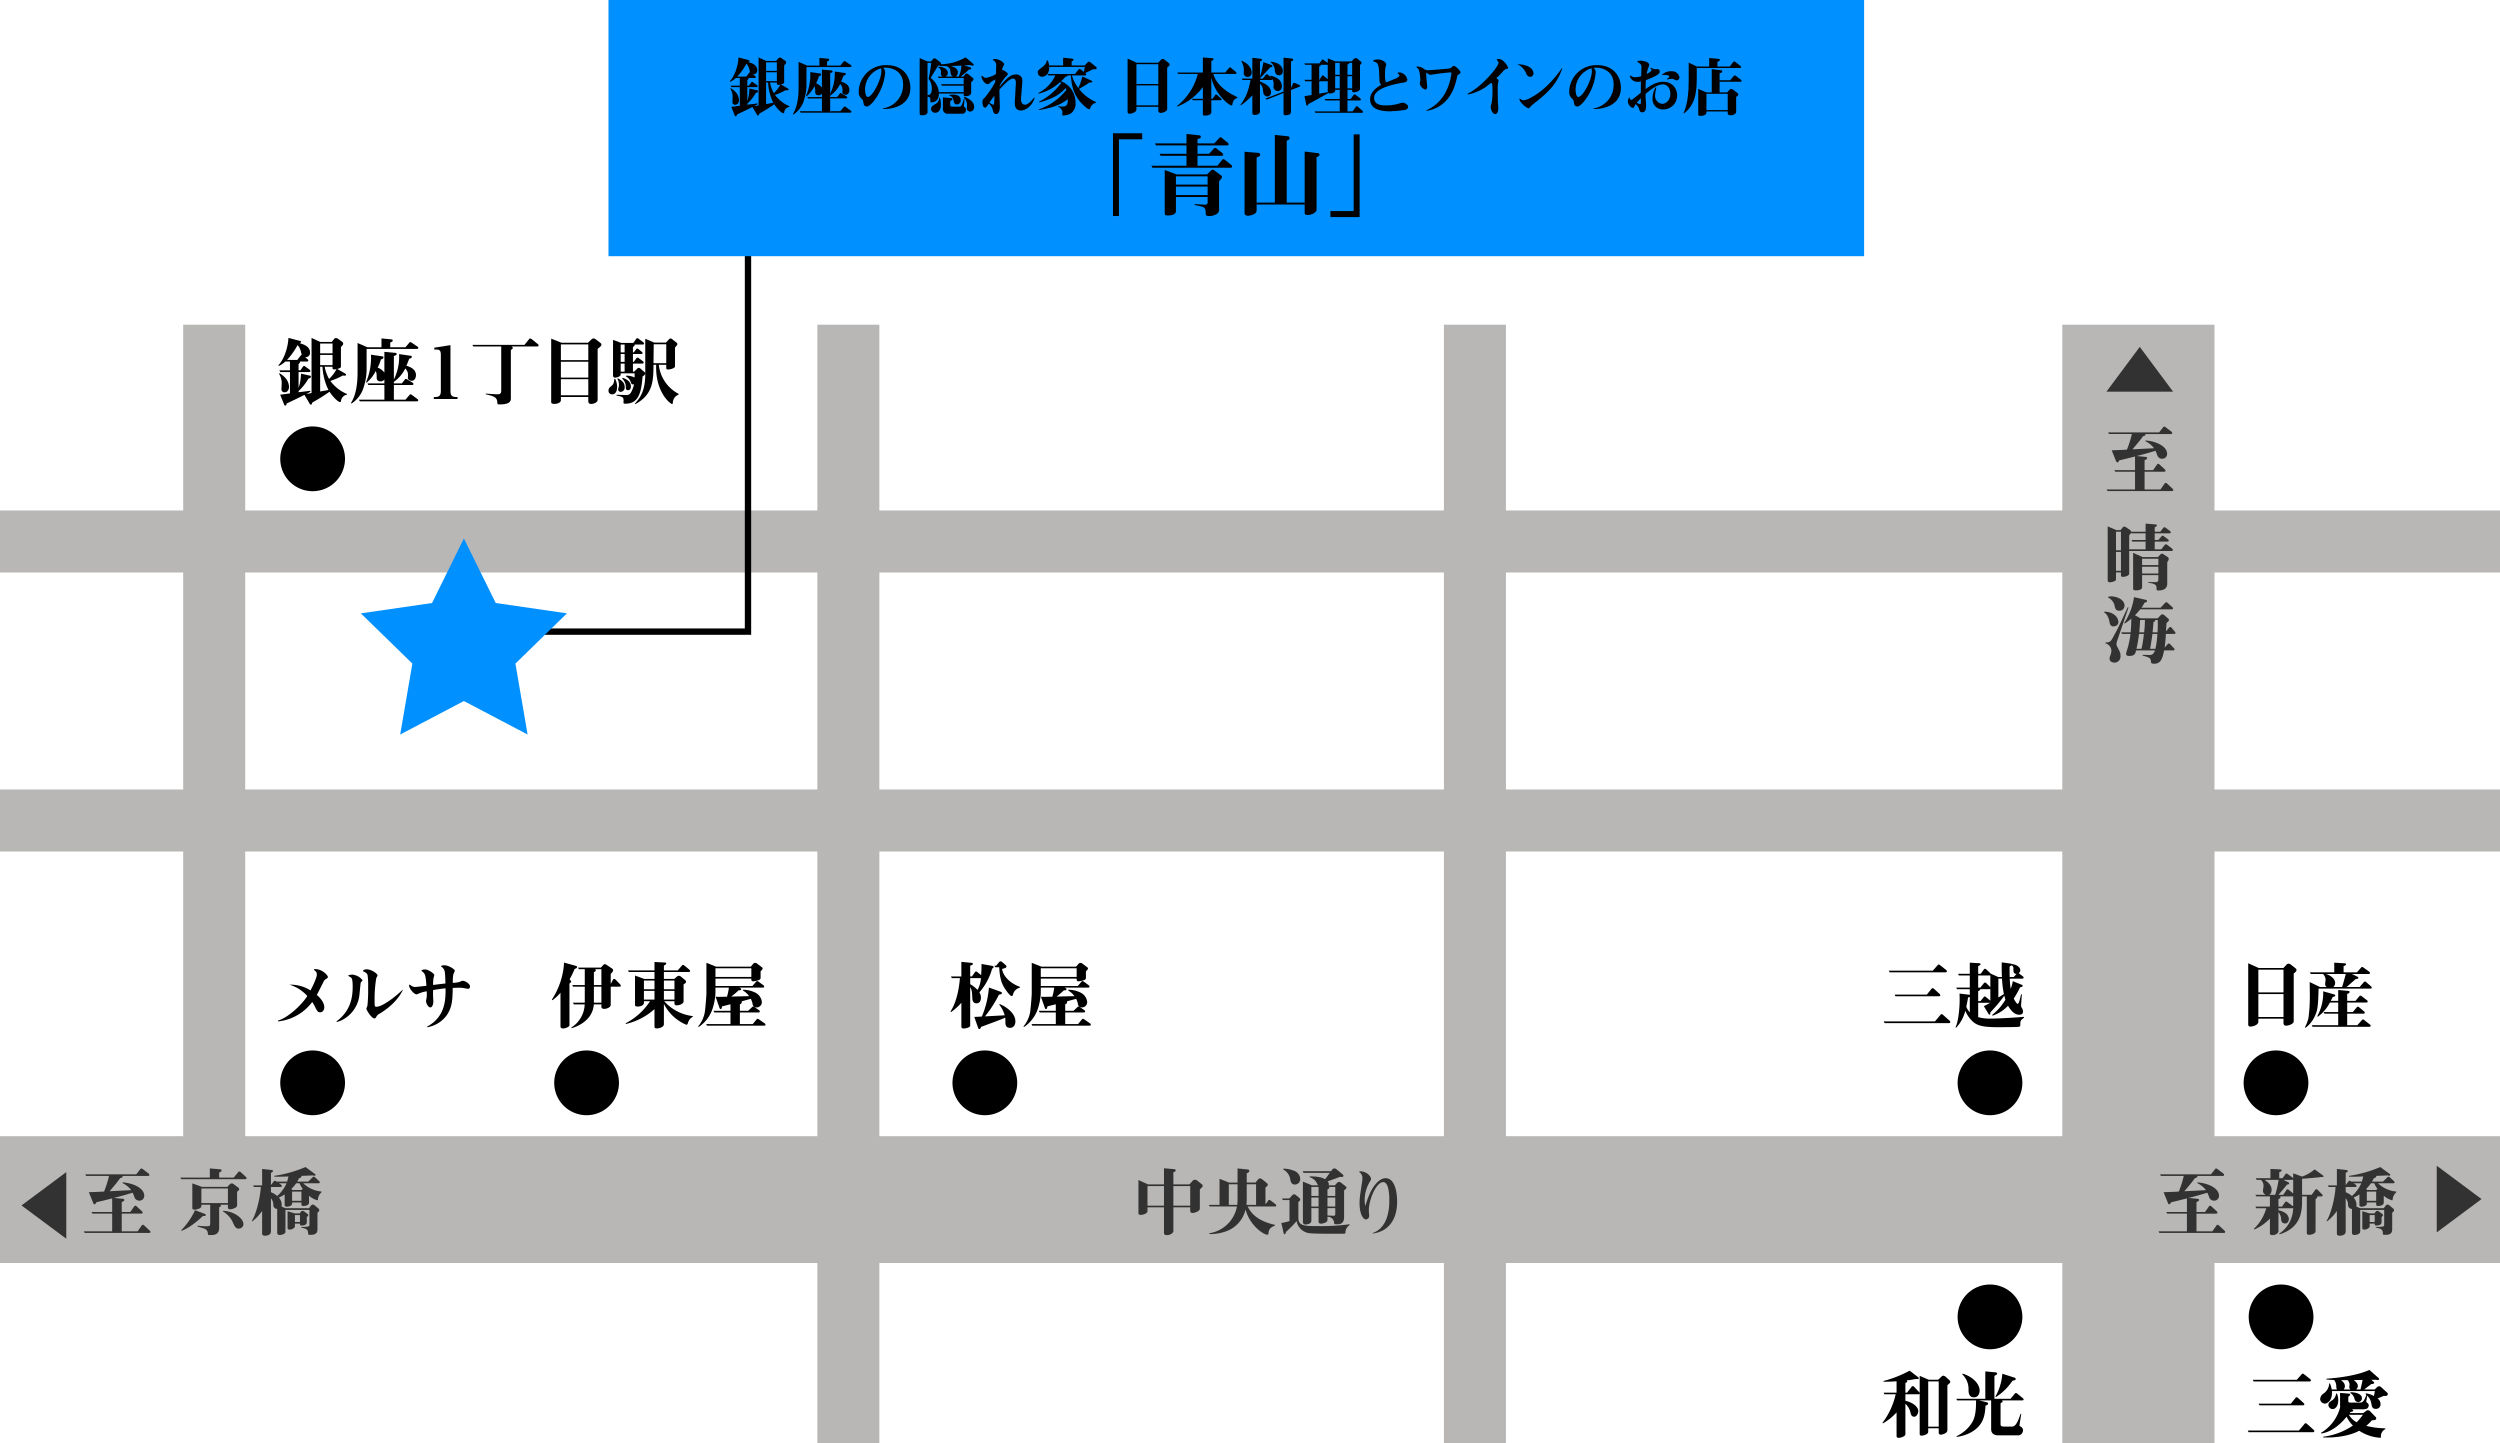 <svg xmlns="http://www.w3.org/2000/svg" viewBox="0 0 788.444 455.2"><g id="レイヤー_1" data-name="レイヤー 1"><rect y="160.993" width="788.444" height="19.556" style="fill:#b8b7b5"/><rect x="-52.223" y="253.328" width="290.445" height="19.556" transform="translate(-195.551 340.623) rotate(-90)" style="fill:#b8b7b5"/><rect x="116.6" y="284.506" width="352.8" height="19.556" transform="translate(-26.728 571.8) rotate(-90)" style="fill:#b8b7b5"/><rect x="314.2" y="284.506" width="352.8" height="19.556" transform="translate(170.872 769.4) rotate(-90)" style="fill:#b8b7b5"/><rect x="523.448" y="270.283" width="352.8" height="48" transform="translate(380.121 978.648) rotate(-90)" style="fill:#b8b7b5"/><rect y="248.993" width="788.444" height="19.556" style="fill:#b8b7b5"/><rect y="358.327" width="788.444" height="40" style="fill:#b8b7b5"/><path d="M125.836,328.373c-.253.506-.391.713-.483.874,2.368,2.046,2.368,3.656,2.368,3.84,0,.851-.437,1.655-1.311,1.655-.759,0-.943-.391-1.702-1.908a9.857,9.857,0,0,0-.805-1.334,15.486,15.486,0,0,1-10.762,6.117l-.069-.253c3.242-.897,7.68-5.128,9.29-7.772a12.478,12.478,0,0,0-5.611-3.564,11.717,11.717,0,0,1,6.623,1.816c1.518-2.897,2-4.461,2-5.035a1.789,1.789,0,0,0-.276-.897c-.092-.115-.667-.482-.667-.621,0-.16.322-.16.575-.16,2.024,0,3.84,1.932,3.84,2.46,0,.276-.023.276-.69.713a1.529,1.529,0,0,0-.621.689Z" transform="translate(-25.444 -15.483)"/><path d="M131.566,337.594c4.415-3.219,5.104-7.52,5.104-10.854,0-.782,0-2.483-.459-2.92-.138-.115-.92-.483-.92-.645,0-.253,1.149-.321,1.311-.321a4.591,4.591,0,0,1,3.173,1.771c0,.161-.529.644-.552.759-.092.299-.322,2.966-.391,3.518a10.068,10.068,0,0,1-4.162,7.451,8.903,8.903,0,0,1-2.989,1.448Zm20.902-9.888c-1.886,4.139-6.301,6.876-7.404,7.52a2.016,2.016,0,0,0-.805.713c-.391.667-.437.735-.736.735-.896,0-2.529-2.645-2.529-3.104a5.166,5.166,0,0,1,.322-.827,47.884,47.884,0,0,0,.23-5.864,24.765,24.765,0,0,0-.161-3.794,1.519,1.519,0,0,0-.69-.92c-.115-.068-.759-.321-.759-.46,0-.321.666-.528,1.172-.528,1.311,0,3.403,1.287,3.403,1.954a4.996,4.996,0,0,1-.391.782,39.34,39.34,0,0,0-.529,7.404c0,1.494,0,1.679.598,1.679,1.932,0,6.461-3.541,8.186-5.358Z" transform="translate(-25.444 -15.483)"/><path d="M160.177,339.227c5.794-3.127,5.794-8.554,5.794-12.05-1.242.139-2.023.207-3.932.553-.023.644-.023,1.058-.023,1.701,0,.322.092,1.655.092,1.955,0,.805-.345,1.816-.942,1.816-.621,0-1.357-1.219-1.357-2.047,0-.184.184-.988.207-1.149a12.928,12.928,0,0,0,0-1.886,9.95,9.95,0,0,0-2.506.713c-.046.022-.575.253-.621.253-.943,0-2.438-1.886-2.438-2.875a.198.198,0,0,1,.207-.184c.023,0,.345.23.368.23a2.317,2.317,0,0,0,1.288.506c.207,0,3.219-.346,3.61-.368-.23-3.656-.46-3.863-1.495-4.668-.023-.023-.069-.069-.069-.115,0-.299,1.035-.391,1.173-.391.874,0,2.875,1.241,2.875,1.771a4.894,4.894,0,0,1-.23.874,12.355,12.355,0,0,0-.138,2.253c1.311-.161,3.242-.414,3.886-.46-.115-4.023-.138-4.185-.966-5.082a2.468,2.468,0,0,0-.322-.206.258.258,0,0,1-.069-.139c0-.275.805-.321,1.012-.321,1.333,0,3.311,1.241,3.311,1.747a7.959,7.959,0,0,1-.483,1.104,13.975,13.975,0,0,0-.161,2.69,7.981,7.981,0,0,0,2.208-.321c.621-.299.69-.322.92-.322.782,0,2.3.966,2.3,1.748,0,.114-.023.781-.644.781-.092,0-1.104-.207-1.196-.207a6.925,6.925,0,0,0-1.609-.138c-.437,0-1.196.023-2.001.046-.069,3.587-.115,6.209-2.023,8.808a9.539,9.539,0,0,1-6.024,3.609Z" transform="translate(-25.444 -15.483)"/><path d="M134.252,356.985a10.21,10.21,0,1,1-10.209-10.209A10.216,10.216,0,0,1,134.252,356.985Z" transform="translate(-25.444 -15.483)"/><path d="M133.01,141.875c-.046.23-.092.414-.345.414-.391,0-1.863-1.081-3.288-3.265a55.958,55.958,0,0,1-5.404,3.38c-.115.368-.207.69-.529.69-.161,0-.207-.092-.322-.253l-1.656-2.828c-1.908.966-3.242,1.609-5.61,2.713-.115.506-.161.666-.414.666a.4.4,0,0,1-.391-.322l-1.242-3.104c1.035-.138,2.047-.276,3.082-.414v-6.738h-3.059l-.276-.529h3.334v-2.782h-1.449a8.595,8.595,0,0,1-2.023,1.379l-.207-.161c1.771-1.84,3.058-5.496,3.196-8.669l3.725.966c.138.023.253.092.253.23,0,.253-.276.414-.391.483,1.173.368,3.22.966,3.22,2.943a1.331,1.331,0,0,1-1.564,1.426l.828.713a.511.511,0,0,1,.207.391c0,.23-.23.299-.391.299H120.041a.798.798,0,0,1-.437.782V132.286h.552l.828-1.15a.425.425,0,0,1,.368-.229c.138,0,.207.046.414.207l1.356.989a.512.512,0,0,1,.207.391c0,.23-.207.322-.391.322h-3.334V137.828a14.6,14.6,0,0,0,.759-4.507l2.875.644c.161.046.253.115.253.253,0,.575-.598.621-.736.621a16.811,16.811,0,0,1-3.15,3.978v.368c.598-.069,3.15-.391,3.679-.46l.092.23a9.002,9.002,0,0,1-1.356.782c.138-.023,1.472-.253,1.678-.299V122.053l2.737,1.265h3.633l.69-.851a.852.852,0,0,1,.713-.368,1.128,1.128,0,0,1,.575.23l1.333.966a.813.813,0,0,1,.299.575.831.831,0,0,1-.23.529,3.362,3.362,0,0,0-.483.598v6.163c0,.437-1.012.644-1.173.666l2.553,1.495c.069.046.23.161.23.299,0,.391-.299.368-1.058.299a21.277,21.277,0,0,1-3.886,1.702,12.543,12.543,0,0,0,5.243,4.116v.229A2.162,2.162,0,0,0,133.01,141.875Zm-17.821-2.667a.948.948,0,0,1-.989-.966c0-.115.092-1.586.092-1.885a5.497,5.497,0,0,0-.851-2.989l.161-.161a7.488,7.488,0,0,1,2.116,1.793,4.6,4.6,0,0,1,.874,2.46C116.592,138.38,116.132,139.207,115.189,139.207Zm5.036-13.268a3.822,3.822,0,0,0-.943-1.609,23.491,23.491,0,0,1-3.311,4.668h3.242l1.058-1.38a.447.447,0,0,1,.322-.207C120.547,127.204,120.294,126.169,120.225,125.939Zm10.095-2.115h-3.909v3.081h3.909Zm0,3.587h-3.909v3.219h3.909ZM127.147,131.136h-.736v7.818c.299-.069,2.322-.414,2.621-.483A18.664,18.664,0,0,1,127.147,131.136Zm3.771.851c-.207,0-.598-.069-.598-.322v-.529h-2.483a12.291,12.291,0,0,0,1.403,3.863,12.519,12.519,0,0,0,2.346-3.104A2.456,2.456,0,0,1,130.918,131.987Z" transform="translate(-25.444 -15.483)"/><path d="M156.976,125.526H141.063v6.691a18.876,18.876,0,0,1-.919,5.381,9.28,9.28,0,0,1-3.84,5.151l-.184-.161c1.403-2.139,2.093-5.381,2.093-9.681V123.663l3.081,1.333h4.461v-2.782l3.173.299a.359.359,0,0,1,.368.368c0,.23,0,.23-.782.644v1.472h4.806l1.173-1.402a.512.512,0,0,1,.391-.207c.138,0,.138,0,.437.207l1.816,1.219a.472.472,0,0,1,.23.414C157.367,125.433,157.137,125.526,156.976,125.526Zm-.023,16.533H138.925l-.276-.529h8.025v-4.622h-5.059l-.276-.506h5.334v-1.242a1.432,1.432,0,0,1-1.196.598c-1.242,0-1.242-.851-1.242-1.356a4.834,4.834,0,0,0-.276-1.932,11.64,11.64,0,0,1-2.897,3.702l-.184-.138a19.59,19.59,0,0,0,1.563-8.692l3.61.529c.207.023.322.115.322.322,0,.368-.368.529-.805.667a12.132,12.132,0,0,1-1.035,2.553,4.621,4.621,0,0,1,2.138,1.586v-6.554l3.473.322c.161.023.391.092.391.368,0,.299-.069.322-.874.621v7.427a16.229,16.229,0,0,0,1.655-8.025l3.633.529c.207.023.368.092.368.322,0,.322-.23.46-.828.644-.276.736-.575,1.472-.874,2.185.759.23,3.012.874,3.012,2.966,0,.529-.207,1.771-1.403,1.771-.552,0-1.149-.391-1.149-.92,0-.138.046-.759.046-.874a2.736,2.736,0,0,0-.874-2.092,10.841,10.841,0,0,1-3.587,4.208v.506h2.506l.966-1.219a.435.435,0,0,1,.368-.207,1.506,1.506,0,0,1,.46.207l1.633,1.012a.446.446,0,0,1,.23.414c0,.23-.23.299-.391.299h-5.771v4.622h3.656l1.265-1.472a.434.434,0,0,1,.368-.207c.069,0,.161,0,.437.207l1.725,1.288a.457.457,0,0,1,.23.368C157.344,141.921,157.206,142.059,156.953,142.059Z" transform="translate(-25.444 -15.483)"/><path d="M162.407,125.135l5.105-.805v14.602c0,1.564.805,1.794,2.23,1.794v.598h-7.496v-.598c1.379,0,2.23-.207,2.23-1.794V127.411c0-1.472-.46-1.702-1.564-1.702h-.506Z" transform="translate(-25.444 -15.483)"/><path d="M194.903,124.744h-8.209c.414.138.46.368.46.483,0,.345-.414.529-.598.621v15.177c0,.713,0,2-3.449,2-.689,0-.782,0-.805-.483-.092-1.702-.782-2.046-3.679-2.713l.046-.23c1.587.161,3.173.23,3.519.23.805,0,1.333-.069,1.333-1.196V124.744h-8.807l-.276-.506h16.418l1.449-1.793a.478.478,0,0,1,.391-.207c.161,0,.253.069.437.207l1.955,1.586a.488.488,0,0,1,.207.414C195.294,124.675,195.087,124.744,194.903,124.744Z" transform="translate(-25.444 -15.483)"/><path d="M213.925,125.502V141.553c0,1.035-1.632,1.333-2.023,1.333-.92,0-.92-.689-.92-.989v-1.219h-8.646v.759a1.05,1.05,0,0,1-.345.943,3.056,3.056,0,0,1-1.725.483c-.943,0-.989-.322-.989-.805V122.283l3.242,1.288h8.37l1.081-1.035a.97.97,0,0,1,.689-.322,1.301,1.301,0,0,1,.667.276l1.541,1.196a.53.53,0,0,1,.253.46C215.121,124.537,214.822,124.813,213.925,125.502ZM210.981,124.1h-8.646v4.967h8.646Zm0,5.473h-8.646v4.99h8.646Zm0,5.496h-8.646v5.082h8.646Z" transform="translate(-25.444 -15.483)"/><path d="M218.459,139.851a1.087,1.087,0,0,1-1.104-1.15,1.484,1.484,0,0,1,.575-1.219c.897-.713,1.081-.851,1.265-2.483l.23-.069a5.496,5.496,0,0,1,.644,2.529C220.069,138.219,219.908,139.851,218.459,139.851Zm9.635-5.634c-.414,5.496-1.426,8.577-5.404,8.577-.299,0-.621,0-.621-.322,0-.046.046-.552.046-.667,0-1.127-.437-1.219-2.276-1.587l.069-.229c.46,0,2.553.069,2.966.069a1.58,1.58,0,0,0,1.633-.92,9.28,9.28,0,0,0,.897-2.46,1.205,1.205,0,0,1-.322.046c-.459,0-.529-.207-.782-.92a3.075,3.075,0,0,0-1.472-1.609l.115-.23a5.333,5.333,0,0,1,2.621.575c.023-.299.023-.414.023-1.311h-4.392V133.62c0,.666-1.426.966-1.725.966a.629.629,0,0,1-.69-.69V122.674l2.598.966h3.794l.897-1.265a.444.444,0,0,1,.391-.23.777.777,0,0,1,.414.207l1.449,1.081a.515.515,0,0,1,.23.414c0,.23-.23.299-.414.299h-2.529c.023.299-.092.437-.552.782v1.702h.253l.759-.989a.417.417,0,0,1,.368-.23c.092,0,.207.046.437.23l.989.805a.509.509,0,0,1,.23.391c0,.23-.184.299-.391.299h-2.645v2.483h.253l.828-1.126a.437.437,0,0,1,.368-.23c.161,0,.253.069.437.207l1.265.942a.588.588,0,0,1,.23.437c0,.23-.23.299-.414.299h-2.966v2.553h.368l.92-.897a.753.753,0,0,1,.598-.299.722.722,0,0,1,.437.184l1.379,1.196a.443.443,0,0,1,.161.345C228.922,133.528,228.785,133.758,228.095,134.218Zm-6.853,4.852a.809.809,0,0,1-.851-.736,1.668,1.668,0,0,1,.138-.621,3.535,3.535,0,0,0,.115-.896,3.44,3.44,0,0,0-.506-1.886l.184-.138c1.058.621,2.139,1.242,2.139,2.783A1.364,1.364,0,0,1,221.242,139.07Zm1.196-14.924h-1.242v2.483h1.242Zm0,2.989h-1.242v2.483h1.242Zm0,3.012h-1.242v2.553h1.242Zm1.058,8.394c-.667,0-.667-.552-.667-.851a3.681,3.681,0,0,0-1.172-2.805l.115-.23c1.058.23,2.645,1.104,2.645,2.667C224.416,137.529,224.416,138.541,223.496,138.541Zm14.211,3.472c-.115.805-.115.896-.299.896-.529,0-5.358-3.771-5.013-12.371H231.544c-.046,4.967-.115,9.359-5.726,12.395l-.161-.161c1.265-1.38,3.288-3.587,3.288-9.152V122.329l2.829,1.195h3.702l.989-1.081a.662.662,0,0,1,.46-.207.714.714,0,0,1,.414.138l1.495,1.196a.527.527,0,0,1,.229.414c0,.253-.069.322-.736,1.104v5.726c0,.345,0,.598-.712.874a4.263,4.263,0,0,1-1.426.322c-.575,0-.621-.161-.621-.598v-.874h-2.345a11.685,11.685,0,0,0,6.231,9.152l.023.253A2.662,2.662,0,0,0,237.707,142.013Zm-2.139-17.959h-3.955c0,.483-.069,5.404-.069,5.979h4.024Z" transform="translate(-25.444 -15.483)"/><path d="M134.252,160.185a10.21,10.21,0,1,1-10.209-10.209A10.216,10.216,0,0,1,134.252,160.185Z" transform="translate(-25.444 -15.483)"/><path d="M206.671,321.061a29.021,29.021,0,0,1-1.587,3.266l.253.299a1.983,1.983,0,0,1,.253.414c0,.23-.345.46-.552.62V338.836c0,.552-1.472,1.012-2,1.012-.299,0-.828-.185-.828-.529V328.58a14.517,14.517,0,0,1-2.529,2.346l-.207-.161a23.775,23.775,0,0,0,3.863-11.705l3.725,1.035c.345.092.368.229.368.345C207.43,320.785,207.154,320.9,206.671,321.061Zm14.165,5.588h-2.782v5.726c0,.782-1.219,1.288-2.046,1.288-.621,0-.897-.299-.897-.667v-.759h-2.392c-.253,4.093-3.633,6.508-6.99,7.52l-.115-.207a9.007,9.007,0,0,0,4.231-7.312H206.418l-.276-.529h3.726V326.649h-3.679l-.276-.506h3.956v-4.99h-1.863l-.276-.506h7.22l.598-.644c.368-.414.437-.438.644-.438a.91.91,0,0,1,.575.23l1.725,1.149a.755.755,0,0,1,.322.552c0,.368-.598.966-.759,1.127v3.174l.736-1.38a.417.417,0,0,1,.368-.207.642.642,0,0,1,.414.207l1.449,1.518a.651.651,0,0,1,.207.414C221.227,326.579,221.02,326.649,220.836,326.649Zm-5.726-5.496h-2a.363.363,0,0,1,.23.345c0,.299-.276.438-.598.599v4.047h2.369Zm0,5.496H212.742v5.059h2.369Z" transform="translate(-25.444 -15.483)"/><path d="M242.41,338.1c-.161.391-.23.575-.506.575a13.97,13.97,0,0,1-7.083-6.6v6.415c0,.966-1.541,1.334-2.184,1.334-.782,0-.782-.345-.782-.713v-5.381a20.231,20.231,0,0,1-9.014,4.691l-.115-.207a20.347,20.347,0,0,0,7.727-6.968h-1.932v.483c0,.851-1.15,1.195-1.886,1.195-.575,0-.92-.046-.92-.552v-9.221l2.897,1.058h3.242v-2.185h-8.094l-.276-.506h8.37v-2.645l3.196.161c.138,0,.506.022.506.299,0,.207-.115.345-.736.689v1.495h4.369l1.311-1.518a.434.434,0,0,1,.368-.207.624.624,0,0,1,.414.207l1.586,1.311a.601.601,0,0,1,.207.414c0,.207-.161.299-.391.299h-7.865v2.185h3.266l.805-.69a1.051,1.051,0,0,1,.644-.299,1.097,1.097,0,0,1,.667.276l1.38,1.149a.685.685,0,0,1,.23.46c0,.299-.184.438-.782.851v5.243c0,1.196-2.023,1.356-2.116,1.356-.368,0-.759-.16-.759-.62v-.69h-3.242a14.33,14.33,0,0,0,9.014,4.691v.229A3.088,3.088,0,0,0,242.41,338.1Zm-10.555-13.383h-3.334v2.76h3.334Zm0,3.266h-3.334v2.759h3.334Zm6.301-3.266h-3.334v2.76h3.334Zm0,3.266h-3.334v2.759h3.334Z" transform="translate(-25.444 -15.483)"/><path d="M266.445,338.951H248.417l-.276-.506h7.68v-3.656h-5.082l-.276-.528h5.358v-2.047c-.345.092-1.771.438-2.069.506-.184.046-.322.092-.575.161-.115.575-.161.828-.483.828-.207,0-.23-.092-.368-.46l-1.196-3.427c.575.046.851.046,1.127.046.69,0,1.771-.046,2.46-.046a15.97,15.97,0,0,0,.598-2.874h-4.231v1.725a18.56,18.56,0,0,1-1.058,5.335,11.155,11.155,0,0,1-4.254,5.381l-.138-.207a9.576,9.576,0,0,0,2.208-5.473c.161-1.334.391-4.254.391-5.082v-9.497l3.059,1.219h10.922l.713-.828a.842.842,0,0,1,.69-.367,1.166,1.166,0,0,1,.69.299l1.426,1.08a.474.474,0,0,1,.23.392c0,.23-.069.299-.644.873v2.001a.702.702,0,0,1-.483.736,5.865,5.865,0,0,1-1.793.437c-.138,0-.644,0-.644-.529v-.321H251.084v2.322h11.659l1.149-1.334a.416.416,0,0,1,.368-.207c.069,0,.161,0,.414.185l1.587,1.173a.499.499,0,0,1,.184.391c0,.229-.207.299-.391.299h-7.496l.322.138c.184.092.322.185.322.345,0,.346-.575.392-.874.414a22.671,22.671,0,0,1-2.277,1.932c.943-.022,4.99-.115,5.657-.138a6.858,6.858,0,0,0-1.978-1.794l.023-.229a9.077,9.077,0,0,1,4.001.966,3.779,3.779,0,0,1,1.955,2.782,1.677,1.677,0,0,1-1.61,1.84,1.216,1.216,0,0,1-1.311-1.127,5.945,5.945,0,0,0-.552-1.587c-.459.115-2.782.759-2.874.782a.771.771,0,0,1-.575.942v2.047h2.622l1.219-1.149c.138-.139.207-.207.368-.207.138,0,.184.022.414.184l1.449,1.012a.48.48,0,0,1,.207.391c0,.23-.23.299-.391.299H258.788v3.656H262.835l1.196-1.426a.41.41,0,0,1,.368-.23c.138,0,.184.023.414.184l1.839,1.288a.48.48,0,0,1,.207.391C266.859,338.882,266.629,338.951,266.445,338.951ZM262.398,320.854H251.084v2.736H262.398Z" transform="translate(-25.444 -15.483)"/><path d="M220.652,356.985a10.21,10.21,0,1,1-10.209-10.209A10.216,10.216,0,0,1,220.652,356.985Z" transform="translate(-25.444 -15.483)"/><path d="M338.342,320.969a18.993,18.993,0,0,1-4.024,7.474,3.112,3.112,0,0,1,.483,1.725c0,.712-.253,1.747-1.403,1.747-1.242,0-1.288-1.288-1.311-1.655-.069-1.702-.092-2.553-.667-3.473v12.164c0,.506-1.219.897-2.046.897-.598,0-.736-.299-.736-.598v-7.52a17.981,17.981,0,0,1-3.266,2.943l-.161-.207c1.839-2.736,2.713-7.083,2.966-10.509h-2.553l-.276-.529h3.289v-4.599l3.311.322c.207.022.322.138.322.299,0,.253-.138.321-.851.574v3.403h.552l.943-1.333a.424.424,0,0,1,.368-.23.76.76,0,0,1,.414.207l1.173.942a35.173,35.173,0,0,0,.115-3.518l3.357.598c.23.046.46.138.46.368C338.802,320.67,338.664,320.762,338.342,320.969Zm-6.921,2.989v1.908a11.022,11.022,0,0,1,2.323,1.816,8.851,8.851,0,0,0,1.058-3.725ZM343.976,339.641c-1.449,0-1.449-1.219-1.449-1.816a9.582,9.582,0,0,0-.069-1.403c-1.15.575-6.531,2.507-7.611,2.921-.046.138-.184.414-.207.482a.339.339,0,0,1-.299.185.407.407,0,0,1-.391-.3l-1.242-3.518c.391,0,2.047-.092,2.392-.115a29.314,29.314,0,0,0,2.23-9.152l3.679,1.334c.207.069.414.207.414.438,0,.206-.207.321-.345.367a4.483,4.483,0,0,0-.598.139,38.466,38.466,0,0,1-4.392,6.829c.299-.023,5.933-.322,6.208-.345a9.351,9.351,0,0,0-1.702-3.357l.138-.184c1.725.666,4.944,2.736,4.944,5.449C345.677,338.698,345.125,339.641,343.976,339.641Zm1.104-10.992c-.299.874-.322.966-.575.966-.644,0-2.185-2.438-2.208-2.46-1.081-1.679-1.563-3.473-1.725-6.623h-1.242l-.299-.482h.575l.851-1.058c.184-.23.299-.322.552-.322a.817.817,0,0,1,.46.184l1.173,1.035a.553.553,0,0,1,.207.391c0,.438-.437.552-1.38.782.368,2.392,2.622,4.553,5.634,5.656v.254A2.966,2.966,0,0,0,345.08,328.649Z" transform="translate(-25.444 -15.483)"/><path d="M369.045,338.951H351.017l-.276-.506h7.68v-3.656h-5.082l-.276-.528h5.358v-2.047c-.345.092-1.771.438-2.069.506-.184.046-.322.092-.575.161-.115.575-.161.828-.483.828-.207,0-.23-.092-.368-.46l-1.196-3.427c.575.046.851.046,1.127.046.69,0,1.771-.046,2.46-.046a15.97,15.97,0,0,0,.598-2.874h-4.231v1.725a18.56,18.56,0,0,1-1.058,5.335,11.155,11.155,0,0,1-4.254,5.381l-.138-.207a9.576,9.576,0,0,0,2.208-5.473c.161-1.334.391-4.254.391-5.082v-9.497l3.059,1.219H364.814l.713-.828a.842.842,0,0,1,.69-.367,1.166,1.166,0,0,1,.69.299l1.426,1.08a.474.474,0,0,1,.23.392c0,.23-.069.299-.644.873v2.001a.702.702,0,0,1-.483.736,5.866,5.866,0,0,1-1.793.437c-.138,0-.644,0-.644-.529v-.321H353.685v2.322h11.659l1.149-1.334a.416.416,0,0,1,.368-.207c.069,0,.161,0,.414.185l1.587,1.173a.499.499,0,0,1,.184.391c0,.229-.207.299-.391.299h-7.496l.322.138c.184.092.322.185.322.345,0,.346-.575.392-.874.414a22.67,22.67,0,0,1-2.277,1.932c.943-.022,4.99-.115,5.657-.138a6.858,6.858,0,0,0-1.978-1.794l.023-.229a9.077,9.077,0,0,1,4.001.966,3.779,3.779,0,0,1,1.955,2.782,1.677,1.677,0,0,1-1.61,1.84,1.216,1.216,0,0,1-1.311-1.127,5.944,5.944,0,0,0-.552-1.587c-.459.115-2.782.759-2.874.782a.771.771,0,0,1-.575.942v2.047h2.622l1.219-1.149c.138-.139.207-.207.368-.207.138,0,.184.022.414.184l1.449,1.012a.48.48,0,0,1,.207.391c0,.23-.23.299-.391.299H361.388v3.656h4.047l1.196-1.426a.41.41,0,0,1,.368-.23c.138,0,.184.023.414.184l1.839,1.288a.48.48,0,0,1,.207.391C369.459,338.882,369.229,338.951,369.045,338.951Zm-4.047-18.097H353.685v2.736h11.313Z" transform="translate(-25.444 -15.483)"/><path d="M346.252,356.985a10.21,10.21,0,1,1-10.209-10.209A10.216,10.216,0,0,1,346.252,356.985Z" transform="translate(-25.444 -15.483)"/><path d="M748.83,322.509V337.64c0,.69-1.494,1.311-2.368,1.311a.751.751,0,0,1-.851-.759v-1.448h-7.934v.942c0,1.196-2.023,1.564-2.461,1.564-.735,0-.735-.483-.735-.874V319.267l3.265,1.495h7.842l.874-.943a.989.989,0,0,1,.759-.413,1.171,1.171,0,0,1,.713.299l1.494,1.195a.579.579,0,0,1,.276.506C749.704,321.659,749.681,321.843,748.83,322.509Zm-3.219-1.219h-7.934v7.175h7.934Zm0,7.704h-7.934v7.22h7.934Z" transform="translate(-25.444 -15.483)"/><path d="M773.049,327.27h-16.373c-.161,6.07-.391,6.829-1.058,8.393a9.365,9.365,0,0,1-3.059,3.955l-.207-.161a11.175,11.175,0,0,0,1.15-3.035,54.081,54.081,0,0,0,.414-7.082c0-.023-.046-3.473-.046-4.14l3.242,1.564h2.023a1.368,1.368,0,0,1-.392-.897c0-.229.139-1.173.139-1.38a2.397,2.397,0,0,0-.828-1.816h-3.84l-.276-.528h7.681v-3.059l3.312.207c.16,0,.391.068.391.322,0,.345-.598.506-.759.552V322.142h4.185l1.312-1.472c.138-.161.206-.23.367-.23.139,0,.207.046.414.207l1.794,1.288a.532.532,0,0,1,.229.414c0,.23-.207.321-.414.321H767.208l1.816.897a.336.336,0,0,1,.184.299c0,.275-.092.275-.827.391-.46.391-2.461,2.161-2.875,2.507h4.116l1.288-1.495c.138-.138.207-.23.368-.23a.642.642,0,0,1,.437.206L773.209,326.557a.497.497,0,0,1,.23.391C773.439,327.177,773.256,327.27,773.049,327.27Zm-.346,12.049H754.79l-.275-.506h8.347v-3.633h-4.346l-.276-.506h4.622v-3.013h-2.621a12.702,12.702,0,0,1-3.817,4.484l-.161-.185a15.12,15.12,0,0,0,1.863-7.841l3.495.988c.138.046.299.139.299.322,0,.299-.299.368-.782.46-.299.644-.437.896-.62,1.241h2.345v-3.426l3.22.299c.138.023.368.069.368.322,0,.345-.46.528-.759.621v2.184h2.621l1.195-1.425c.139-.161.207-.207.368-.207s.253.068.438.207l1.632,1.241a.502.502,0,0,1,.207.391c0,.207-.161.322-.391.322h-6.07v3.013h1.771l1.219-1.472c.138-.161.207-.23.367-.23a.716.716,0,0,1,.438.207l1.54,1.288a.558.558,0,0,1,.207.414c0,.207-.16.299-.391.299h-5.15v3.633h3.196l1.426-1.587c.138-.16.206-.229.367-.229a.649.649,0,0,1,.414.207l1.771,1.402a.514.514,0,0,1,.23.392C773.095,339.227,772.91,339.319,772.703,339.319Zm-13.682-16.648c1.081.322,2.874,1.288,2.874,2.852a1.882,1.882,0,0,1-.552,1.242h2.736c.139-.414.299-.828,1.173-4.094Z" transform="translate(-25.444 -15.483)"/><path d="M753.452,356.985a10.21,10.21,0,1,1-10.21-10.209A10.216,10.216,0,0,1,753.452,356.985Z" transform="translate(-25.444 -15.483)"/><path d="M640.137,338.146H619.81l-.276-.528h16.143l1.748-2.07c.114-.138.184-.23.367-.23a.712.712,0,0,1,.414.207l2.116,1.886a.674.674,0,0,1,.207.414C640.528,338.054,640.344,338.146,640.137,338.146ZM639.033,322.142H621.396l-.276-.529h13.889l1.518-1.725a.416.416,0,0,1,.368-.207c.185,0,.253.069.414.207l1.908,1.518a.582.582,0,0,1,.23.414C639.447,322.049,639.24,322.142,639.033,322.142Zm-2.254,7.542H623.235l-.275-.529h10.163l1.472-1.816a.409.409,0,0,1,.368-.207.652.652,0,0,1,.414.207l1.771,1.61a.631.631,0,0,1,.23.413C637.378,329.684,637.032,329.684,636.779,329.684Z" transform="translate(-25.444 -15.483)"/><path d="M662.608,338.468c0,.529,0,.713-.392.828-.437.138-5.863.138-6.76.138-5.151,0-6.784-.621-8.256-2.185a9.82,9.82,0,0,1-1.954-2.989,11.79,11.79,0,0,1-2.875,5.335l-.206-.139c.965-1.931,1.311-6.231,1.311-8.691,0-.92-.023-1.518-.046-1.932l3.242.391v-1.77h-4.024l-.253-.506h4.277v-3.817h-3.427l-.275-.528h3.702v-3.519l3.035.184c.092.023.345.023.345.322,0,.161,0,.229-.735.575v2.438h.805l.988-1.38a.425.425,0,0,1,.368-.207.715.715,0,0,1,.414.207l1.241,1.173c.046.046.069.092.115.138l2.392,1.081h1.173c-.069-1.196-.092-2.369-.069-4.622l2.852.391a.408.408,0,0,1,.299.138c1.518.115,2.714,1.035,2.714,1.932a1.33,1.33,0,0,1-.529.966.488.488,0,0,1,.184.139l1.127.827a.609.609,0,0,1,.253.438c0,.23-.229.299-.414.299h-3.955a24.291,24.291,0,0,0,.3,3.219,12.607,12.607,0,0,0,.666-2.414l2.921,1.173a.268.268,0,0,1,.184.275c0,.322-.321.368-.827.483a25.16,25.16,0,0,1-1.979,3.518,5.173,5.173,0,0,0,.806,1.357c.068.092.299.345.46.345.391,0,.919-2.438,1.034-3.013h.253l-.229,3.22a1.656,1.656,0,0,0,.114.896,2.418,2.418,0,0,1,.483,1.311c0,.621-.391,1.012-1.149,1.012-1.587,0-2.599-1.241-3.588-2.828a11.71,11.71,0,0,1-4.897,3.128l-.115-.23a16.963,16.963,0,0,0,4.186-4.806c-.047-.207-.3-1.104-.346-1.288a45.955,45.955,0,0,1-4.392,5.266c-.023.506-.023.736-.276.736a.334.334,0,0,1-.275-.185l-1.518-2.506a13.401,13.401,0,0,0,2.069-1.127.519.519,0,0,1-.276.069h-3.563v4.529a13.837,13.837,0,0,0,4.276.46c1.748,0,6.508-.253,10.188-.552v.23C662.723,337.295,662.608,337.387,662.608,338.468Zm-15.936-8.601c-.161.069-.185.093-.552.23-.115.713-.253,1.541-.553,2.897a5.403,5.403,0,0,0,1.104,1.747Zm6.484-6.783a.828.828,0,0,1-.207.046h-3.633v3.817h.689l1.104-1.38a.436.436,0,0,1,.368-.207c.092,0,.207,0,.414.207l1.104,1.081c.069.092.092.092.161.184Zm0,4.3a.491.491,0,0,1-.276.069h-2.92c.022.276-.115.391-.644.598V331.225h.713l1.012-1.242c.114-.138.184-.229.367-.229.161,0,.253.068.414.229l1.196.989c.068.046.068.068.138.138Zm3.679-3.265h-1.149v5.955c.253-.138,1.472-.92,1.748-1.08A30.891,30.891,0,0,1,656.836,324.12Zm3.749-1.886a2.902,2.902,0,0,1-.139-1.334,1.081,1.081,0,0,0-.598-.988c-.207.138-.368.253-.621.413,0,.806-.022,1.357.023,3.289h1.265l.896-.966A.97.97,0,0,1,660.585,322.234Z" transform="translate(-25.444 -15.483)"/><path d="M663.252,356.985a10.21,10.21,0,1,1-10.21-10.209A10.216,10.216,0,0,1,663.252,356.985Z" transform="translate(-25.444 -15.483)"/><path d="M663.252,430.802a10.21,10.21,0,1,1-10.21-10.209A10.216,10.216,0,0,1,663.252,430.802Z" transform="translate(-25.444 -15.483)"/><path d="M639.608,452.332v14.188c0,1.081-1.794,1.426-2.023,1.426a.625.625,0,0,1-.713-.713v-1.311h-3.312v1.127c0,.735-1.334,1.195-1.978,1.195-.575,0-.713-.092-.713-.644V454.953a.35.35,0,0,1-.391.253h-4.116v2.047c2.805.644,4.069,2.207,4.069,3.242,0,.689-.459,1.793-1.311,1.793-.827,0-1.034-.827-1.104-1.08a5.461,5.461,0,0,0-1.655-3.013v9.635c0,.575-1.311,1.104-2.116,1.104-.552,0-.666-.23-.666-.644v-7.381a16.696,16.696,0,0,1-4.301,3.472l-.138-.184a23.305,23.305,0,0,0,4.162-8.991h-3.541l-.276-.506h4.094v-3.587c-2.093.138-3.104.138-4.094.138l-.046-.23a36.118,36.118,0,0,0,8.255-3.265l2.76,2.115a.382.382,0,0,1,.115.299.275.275,0,0,1-.276.253c-.092,0-.46-.022-.621-.046-.391.069-.873.161-1.356.253-.414.069-1.127.138-1.54.184a.398.398,0,0,1,.16.322c0,.161,0,.23-.574.529v3.035h.506l1.448-1.84a.463.463,0,0,1,.391-.229.677.677,0,0,1,.414.229l1.541,1.633a.67.67,0,0,1,.207.368V449.389l2.874,1.241h2.943l1.058-.988a.88.88,0,0,1,.599-.3,1.62,1.62,0,0,1,.666.3l1.266,1.172a.682.682,0,0,1,.229.46C640.505,451.574,640.252,451.803,639.608,452.332Zm-2.736-1.196h-3.312v14.28h3.312Z" transform="translate(-25.444 -15.483)"/><path d="M663.252,457.138h-6.438c.115.069.207.138.207.275,0,.207-.069.253-.645.645v6.415c0,.529,0,.92,1.081.92h2.529c1.059,0,1.771-1.219,2.69-4.001h.23l-.552,3.449c-.046.322.022.368.62.736a1.325,1.325,0,0,1,.483.966,1.904,1.904,0,0,1-.299.966,1.459,1.459,0,0,1-1.334.644h-6.231c-1.702,0-2.185-1.058-2.185-1.84v-9.175h-3.794l2.139.528c.46.115.689.185.689.483,0,.391-.483.529-.805.621-.138,2.092-.322,4.069-1.679,5.955-1.104,1.541-3.403,3.357-7.404,3.933l-.069-.23a11.477,11.477,0,0,0,5.013-4.483c1.059-1.955,1.15-4.277,1.15-6.807h-5.956l-.275-.506h9.151v-8.646l3.174.299c.207.023.552.069.552.414,0,.23-.069.276-.851.69v7.243h5.081l1.334-1.609a.396.396,0,0,1,.345-.207.65.65,0,0,1,.438.184l1.771,1.448a.498.498,0,0,1,.229.392C663.643,457.069,663.413,457.138,663.252,457.138Zm-15.269-.966c-1.311,0-1.702-.989-1.702-2.254a6.549,6.549,0,0,0-2-5.035l.138-.185c3.403,1.035,5.358,3.403,5.358,5.312C649.777,454.563,649.57,456.172,647.983,456.172Zm12.142-5.22a18.057,18.057,0,0,1-5.197,5.128l-.184-.161a16.695,16.695,0,0,0,2.185-7.197l3.84,1.241c.069.023.391.139.391.414C661.159,450.722,660.814,450.791,660.125,450.953Z" transform="translate(-25.444 -15.483)"/><path d="M755.052,430.802a10.209,10.209,0,1,1-10.209-10.209A10.216,10.216,0,0,1,755.052,430.802Z" transform="translate(-25.444 -15.483)"/><path d="M754.938,467.163H734.609l-.275-.528h16.143l1.747-2.069c.115-.139.185-.23.368-.23a.715.715,0,0,1,.414.207l2.115,1.886a.669.669,0,0,1,.207.414C755.328,467.072,755.145,467.163,754.938,467.163ZM753.834,451.16H736.196l-.276-.529h13.89l1.518-1.725a.415.415,0,0,1,.368-.207c.184,0,.253.069.413.207l1.909,1.518a.581.581,0,0,1,.229.414C754.247,451.067,754.04,451.16,753.834,451.16Zm-2.254,7.542H738.036l-.276-.529h10.164l1.472-1.816a.408.408,0,0,1,.368-.207.654.654,0,0,1,.414.207l1.771,1.61a.63.63,0,0,1,.229.413C752.178,458.702,751.833,458.702,751.58,458.702Z" transform="translate(-25.444 -15.483)"/><path d="M777.776,455.736a3.085,3.085,0,0,1-.483-.047c-.321.115-1.725.736-2.023.852a2.095,2.095,0,0,1,.943,1.816,1.399,1.399,0,0,1-1.541,1.448c-1.081,0-1.195-.759-1.38-1.771a4.22,4.22,0,0,0-1.287-2.392c-.046.346-.161,1.081-.207,1.311-.023.115-.092.46-.092.529,0,.138.092.23.253.368.46.345.528.598.528.851a1.212,1.212,0,0,1-.575,1.035,4.696,4.696,0,0,1-1.816.207h-2.943c.322.16.438.229.438.391,0,.345-.506.391-.828.437-.138.185-.161.207-.299.368h4.277l.873-.644a.946.946,0,0,1,.621-.253.93.93,0,0,1,.644.275l1.84,1.909a.43.43,0,0,1,.138.321c0,.599-.459.621-1.379.667a14.231,14.231,0,0,1-1.771,1.748,25.211,25.211,0,0,0,6.024.781v.253a2.451,2.451,0,0,0-1.403,2.139c0,.069.023.391.023.438-.046.138-.253.138-.345.138a12.865,12.865,0,0,1-3.68-.782,12.338,12.338,0,0,1-2.828-1.426c-2.806,1.518-7.014,2.277-11.383,2.116v-.23a21.252,21.252,0,0,0,9.382-3.518,10.98,10.98,0,0,1-2-2.783c-2.3,2.897-5.22,4.921-8.002,5.289l-.069-.207a13.218,13.218,0,0,0,6.07-8.163,2.097,2.097,0,0,1-.046-.552v-3.886l2.529.206c.23.023.667.047.667.346,0,.207-.368.46-.598.667V457.391c0,.437.46.437.644.437h3.059c.989,0,1.38-.805,2.001-2.414a2.824,2.824,0,0,0-.253-.276l.092-.229a6.581,6.581,0,0,1,2.529.851c.115-.506.276-1.356.322-1.563H760.875c.253,3.266-1.679,3.955-2.208,3.955a1.536,1.536,0,0,1-1.494-1.402,2.222,2.222,0,0,1,.896-1.656,4.138,4.138,0,0,0,1.955-3.288h.23a6.819,6.819,0,0,1,.552,1.886h1.702c-.161-.23-.23-.322-.253-1.035a3.303,3.303,0,0,0-.667-1.954c-1.196-.046-1.725-.092-2.438-.161v-.253c4.576-.299,10.025-1.149,13.544-2.76L775.5,449.987a.589.589,0,0,1,.253.391.362.362,0,0,1-.391.345c-.093,0-.507-.092-.599-.092-.321,0-.896,0-1.472.023l.667.552c.185.138.253.229.253.368,0,.321-.391.367-.896.413-.138.093-1.932,1.449-2.254,1.702h3.312l.782-.759a.853.853,0,0,1,.598-.253.969.969,0,0,1,.598.229l2.001,1.84a.489.489,0,0,1,.16.345A.665.665,0,0,1,777.776,455.736Zm-16.648,4.139a1.38,1.38,0,0,1-1.356-1.195c0-.782.275-.966,1.311-1.656A3.165,3.165,0,0,0,762.209,454.976h.23a4.612,4.612,0,0,1,.438,2.093C762.876,459.024,761.91,459.874,761.128,459.874Zm5.22-6.876c0-.114.092-.666.092-.805a2.099,2.099,0,0,0-.598-1.448H763.749c.874.667,1.219,1.219,1.219,1.886a1.586,1.586,0,0,1-.391,1.058h2.161A.987.987,0,0,1,766.348,452.998Zm-.115,8.67a6.539,6.539,0,0,0,2.438,2.368,17.52,17.52,0,0,0,1.978-2.368Zm2.943-4.002a1.203,1.203,0,0,1-1.149-.919,2.812,2.812,0,0,0-1.334-1.932v-.23c1.541-.068,3.656.438,3.656,1.886A1.174,1.174,0,0,1,769.176,457.666Zm-1.402-6.944c.483.392,1.288,1.035,1.288,1.909a1.557,1.557,0,0,1-.529,1.058h1.356c.23-.989.346-1.449.667-3.013C770.165,450.7,768.21,450.722,767.773,450.722Z" transform="translate(-25.444 -15.483)"/><polyline points="159.9 199.2 235.9 199.2 235.9 72" style="fill:none;stroke:#000;stroke-miterlimit:10;stroke-width:2px"/><rect x="191.9" width="396" height="80.8" style="fill:#0090ff"/><polygon points="146.3 169.824 156.345 190.176 178.804 193.439 162.552 209.28 166.389 231.649 146.3 221.088 126.212 231.649 130.049 209.28 113.797 193.439 136.256 190.176 146.3 169.824" style="fill:#0090ff"/><path d="M272.788,50.847c-.04.2-.08.36-.3.36-.34,0-1.621-.94-2.861-2.841a48.663,48.663,0,0,1-4.701,2.941c-.1.32-.18.6-.46.6-.14,0-.18-.08-.28-.22l-1.44-2.46c-1.661.84-2.821,1.4-4.881,2.36-.1.44-.14.58-.36.58a.348.348,0,0,1-.34-.28l-1.081-2.701c.9-.12,1.781-.24,2.681-.36V42.966h-2.661l-.24-.46h2.9V40.085h-1.26a7.488,7.488,0,0,1-1.76,1.2l-.18-.14c1.541-1.6,2.661-4.781,2.781-7.542l3.241.84c.12.02.22.08.22.2,0,.22-.24.36-.34.42,1.02.32,2.801.84,2.801,2.561a1.158,1.158,0,0,1-1.36,1.24l.72.62a.445.445,0,0,1,.18.34c0,.2-.2.26-.34.26h-1.96a.695.695,0,0,1-.38.68v1.74h.48l.72-1a.368.368,0,0,1,.32-.2c.12,0,.18.04.36.18l1.181.86a.445.445,0,0,1,.18.34c0,.2-.18.28-.34.28h-2.901v4.361a12.699,12.699,0,0,0,.66-3.921l2.5.56c.14.04.22.1.22.22,0,.5-.52.54-.64.54a14.603,14.603,0,0,1-2.741,3.46v.32c.521-.06,2.741-.34,3.201-.4l.08.2a7.781,7.781,0,0,1-1.18.68c.12-.02,1.28-.22,1.46-.26V33.603l2.38,1.1h3.161l.6-.74a.741.741,0,0,1,.62-.32.983.983,0,0,1,.5.2l1.16.84a.707.707,0,0,1,.26.5.724.724,0,0,1-.2.46,2.905,2.905,0,0,0-.42.52v5.361c0,.38-.88.56-1.02.58l2.22,1.3c.06.04.2.14.2.26,0,.34-.26.32-.92.26a18.506,18.506,0,0,1-3.381,1.48,10.912,10.912,0,0,0,4.561,3.581v.2A1.879,1.879,0,0,0,272.788,50.847Zm-15.503-2.32a.825.825,0,0,1-.86-.84c0-.1.08-1.38.08-1.64a4.783,4.783,0,0,0-.74-2.601l.14-.14a6.512,6.512,0,0,1,1.84,1.561,4.001,4.001,0,0,1,.76,2.14C258.505,47.807,258.105,48.527,257.285,48.527ZM261.666,36.984a3.329,3.329,0,0,0-.82-1.4,20.436,20.436,0,0,1-2.881,4.061h2.821l.92-1.2a.387.387,0,0,1,.28-.18C261.946,38.084,261.726,37.184,261.666,36.984Zm8.782-1.84h-3.401v2.681h3.401Zm0,3.121h-3.401V41.065h3.401ZM267.687,41.505h-.64v6.801c.26-.06,2.021-.36,2.281-.42A16.239,16.239,0,0,1,267.687,41.505Zm3.281.74c-.18,0-.52-.06-.52-.28v-.46h-2.161a10.684,10.684,0,0,0,1.22,3.361,10.89,10.89,0,0,0,2.041-2.701A2.125,2.125,0,0,1,270.968,42.245Z" transform="translate(-25.444 -15.483)"/><path d="M293.628,36.624H279.785v5.821a16.424,16.424,0,0,1-.8,4.681,8.075,8.075,0,0,1-3.341,4.481l-.16-.14c1.22-1.86,1.82-4.681,1.82-8.422v-8.041l2.681,1.16h3.881V33.744l2.761.26a.312.312,0,0,1,.32.32c0,.2,0,.2-.68.56v1.28h4.181l1.02-1.22a.446.446,0,0,1,.34-.18c.12,0,.12,0,.38.18l1.581,1.06a.411.411,0,0,1,.2.36C293.968,36.544,293.769,36.624,293.628,36.624Zm-.02,14.383H277.925l-.24-.46h6.981v-4.021h-4.401l-.24-.44h4.641V45.006a1.247,1.247,0,0,1-1.041.521c-1.08,0-1.08-.74-1.08-1.181a4.21,4.21,0,0,0-.24-1.68,10.134,10.134,0,0,1-2.521,3.221l-.16-.12a17.037,17.037,0,0,0,1.36-7.562l3.141.46c.18.02.28.1.28.28,0,.32-.32.46-.7.58a10.543,10.543,0,0,1-.9,2.22,4.028,4.028,0,0,1,1.86,1.38V37.424l3.021.28c.14.02.34.08.34.32,0,.26-.06.28-.76.54v6.461a14.116,14.116,0,0,0,1.44-6.981l3.161.46c.18.02.32.08.32.28,0,.28-.2.4-.72.56-.24.64-.5,1.28-.76,1.9.66.2,2.621.76,2.621,2.581,0,.46-.18,1.541-1.22,1.541-.48,0-1-.34-1-.8,0-.12.04-.66.04-.76a2.38,2.38,0,0,0-.76-1.82,9.43,9.43,0,0,1-3.121,3.661v.44h2.18l.84-1.061a.379.379,0,0,1,.32-.18,1.308,1.308,0,0,1,.4.18l1.42.88a.387.387,0,0,1,.2.36c0,.2-.2.26-.34.26h-5.021v4.021h3.181l1.1-1.28a.379.379,0,0,1,.32-.18c.06,0,.14,0,.38.18l1.5,1.12a.397.397,0,0,1,.2.32C293.948,50.887,293.829,51.007,293.608,51.007Z" transform="translate(-25.444 -15.483)"/><path d="M303.826,49.667a7.43,7.43,0,0,0,6.441-7.521c0-4.681-4.101-5.321-5.461-5.321a6.099,6.099,0,0,0-.84.06,1.972,1.972,0,0,1,.64,1.48,16.665,16.665,0,0,1-4.041,9.522c-.56.58-1.14,1.18-1.76,1.18a1.024,1.024,0,0,1-1.02-1.02c-.1-.72-.14-.98-.44-1.3a2.81,2.81,0,0,1-1.08-2.561,8.547,8.547,0,0,1,8.822-8.162c5.021,0,7.462,3.441,7.462,7.142,0,6.562-7.562,6.682-7.822,6.682a5.621,5.621,0,0,1-.9-.06Zm-5.561-5.961c0,.14.04,2.361.86,2.361,1.48,0,4.281-5.461,4.281-8.102a4.639,4.639,0,0,0-.12-.94A7.016,7.016,0,0,0,298.265,43.705Z" transform="translate(-25.444 -15.483)"/><path d="M332.148,36.184c-.14,0-.78-.18-.86-.18-.1,0-1.561.08-1.78.1l1.84.58c.08.02.36.12.36.38,0,.34-.42.38-.74.38a14.506,14.506,0,0,1-2.621,2.181h1.021l.48-.72a.568.568,0,0,1,.46-.22.721.721,0,0,1,.44.14l1.5,1.24a.461.461,0,0,1,.18.42c0,.32-.38.64-.7.88V44.726c0,1.1-1.74,1.1-1.8,1.1-.22,0-.56-.08-.56-.42v-.42H321.546c0,2.061-1.2,2.781-2.32,2.781-.36,0-.36-.04-.36-.56,0-1.1-.3-1.14-.9-1.22v4.901c0,.6-.72.96-1.801.96-.38,0-.68-.16-.68-.54V33.804l2.521,1.06h1.06l.64-.76a.6.6,0,0,1,.46-.22.702.702,0,0,1,.38.12l1.48,1.12a.523.523,0,0,1,.18.44.478.478,0,0,1-.04.18,15.918,15.918,0,0,0,7.802-2.181l2.4,2.041a.347.347,0,0,1,.16.28C332.528,35.984,332.468,36.184,332.148,36.184Zm-13.843,4.161c.44-2.081.7-3.781.84-5.041h-1.18V45.486c.72-.02,1.36-.36,1.36-2.061A5.002,5.002,0,0,0,318.305,40.345Zm11.062,2.16h-6.862l-.24-.46h7.102V40.085h-7.902l-.24-.46h1.681a.822.822,0,0,1-.72-.9c0-.1.04-.58.04-.68a1.458,1.458,0,0,0-.9-1.3l.08-.2c1.721,0,2.961.82,2.961,1.94a1.036,1.036,0,0,1-.96,1.14h2.661c-.32-.1-.72-.32-.82-1.14-.12-1.101-.2-1.681-1.1-2l.06-.18c-.8.02-2.121.02-2.42.02v-.26a4.193,4.193,0,0,0-.46.16c-.14.2-.24.32-1.08,1.7-1,1.641-1.1,1.841-1.3,2.141a6.35,6.35,0,0,1,2.581,4.481h7.842Zm-8.962,8.542a1.222,1.222,0,0,1-1.3-1.24c0-.72.36-.94,1.34-1.5a2.362,2.362,0,0,0,1.22-1.96l.22-.02a8.076,8.076,0,0,1,.3,2.141C322.186,50.367,321.306,51.047,320.406,51.047Zm8.402.3h-4.401a1.447,1.447,0,0,1-1.581-1.6V46.186l2.601.24c.26.02.38.08.38.3,0,.18-.02.26-.68.64v1.14c0,.56.26.62.76.62h2.101c.42,0,.72,0,1.48-2.541l.2.04-.2,2c-.04.4-.04.42.14.58a1.098,1.098,0,0,1,.48.96A1.153,1.153,0,0,1,328.808,51.347ZM327.187,48.407c-.68,0-.84-.46-.96-1.02-.22-1.121-.54-1.5-1.4-1.781l.04-.2a8.755,8.755,0,0,1,1.04-.08c.62,0,2.521,0,2.521,1.8A1.204,1.204,0,0,1,327.187,48.407Zm-1.88-12.123c1.42.46,2.221.96,2.221,2.041,0,.42-.2,1.14-.78,1.3h1.06a9.635,9.635,0,0,0,.86-3.461C326.747,36.264,326.547,36.264,325.307,36.284Zm6.102,14.383a1.008,1.008,0,0,1-1.061-1.02c0-.16.08-.88.08-1.04a3.628,3.628,0,0,0-1.02-2.42l.14-.18c1.34.48,3.121,1.54,3.121,3.121C332.668,50.027,332.148,50.667,331.408,50.667Z" transform="translate(-25.444 -15.483)"/><path d="M339.346,40.565a6.106,6.106,0,0,0-1.6.98c-.36.38-.48.48-.8.48-.96,0-1.96-1.64-1.96-2.4,0-.14.06-.22.16-.22a1.811,1.811,0,0,1,.38.26,1.33,1.33,0,0,0,.9.38,9.753,9.753,0,0,0,3.081-1.18c.08-.64.12-2.44.12-2.681a1.698,1.698,0,0,0-.72-1.56c-.06-.04-.36-.18-.36-.24,0-.28.64-.28.7-.28,1.34,0,2.881,1.061,2.881,1.681a.883.883,0,0,1-.14.38,2.692,2.692,0,0,0-.52,1.36c.28,0,1.82.72,1.82,1.4,0,.2-.78.88-.9,1.04a12.82,12.82,0,0,0-1.621,2.48c-.02.1-.02.12-.06.36,2.661-3.241,3.801-3.821,5.061-3.821a1.864,1.864,0,0,1,2.101,2.041c0,.56-.42,5.221-.42,5.701,0,1.36.62,1.78,1.24,1.78,1.26,0,2.82-2.201,2.88-2.261l.16.1c-.58,2.281-2.641,3.981-4.301,3.981-1.801,0-1.94-1.541-1.94-2.4,0-.4.34-6.042.34-6.361,0-.64-.14-1.3-1-1.3-1.021,0-3.201,2.38-4.181,3.48-.04.9.12,4.781.12,5.582,0,.9-.3,2.12-1.14,2.12-.78,0-.94-.66-1.12-1.44a3.639,3.639,0,0,0-1.221-1.841c-.52.8-.82,1.26-1.18,1.26-.58,0-.82-.94-.82-1.82,0-.62.16-.78.66-1.26a26.934,26.934,0,0,0,3.32-4.901Zm-1.86,7.302a6.177,6.177,0,0,0,1.18.66c.28,0,.38-.34.38-2.841A25.708,25.708,0,0,0,337.485,47.867Z" transform="translate(-25.444 -15.483)"/><path d="M370.068,37.344a23.445,23.445,0,0,1-2.36,1.161c.3.34.32.36.32.48,0,.26-.2.28-.38.28h-4.141a11.671,11.671,0,0,0,2.021,3.981,17.037,17.037,0,0,0,1.26-3.641l2.641,1.2c.34.16.48.28.48.4,0,.3-.42.3-.88.3-.46.32-1.86,1.22-3.28,2.021a13.368,13.368,0,0,0,5.361,4.141v.2a2.546,2.546,0,0,0-1.84,1.74c-.08.2-.12.34-.26.34-.46,0-1.54-.98-1.62-1.041-3.721-3.36-4.021-7.142-4.221-9.642h-.98c-.04.3-.52.4-.74.42a7.732,7.732,0,0,1-1.4,1.42,7.013,7.013,0,0,1,3.301,2.581,7.593,7.593,0,0,1,1.3,4.281,3.732,3.732,0,0,1-1.5,3.301,4.799,4.799,0,0,1-2.301.62c-.26,0-.4-.02-.4-.2,0-.08.08-.52.08-.62a1.98,1.98,0,0,0-1.42-1.88v-.2a11.877,11.877,0,0,0,1.58.1c1.681,0,1.48-1.64,1.52-2.32-1.16.88-3.5,2.601-9.162,3.42l-.1-.18a18.731,18.731,0,0,0,8.802-6.162,4.77,4.77,0,0,0-.28-.56,12.548,12.548,0,0,1-3.241,2.621,22.613,22.613,0,0,1-5.041,1.86l-.08-.2A19.121,19.121,0,0,0,360.106,41.665c-.22-.2-.26-.24-.34-.3a15.316,15.316,0,0,1-1.94,1.541,14.707,14.707,0,0,1-4.861,2.12l-.08-.2a11.524,11.524,0,0,0,5.381-5.562h-2.2l-.24-.44h8.642l1.08-1.36c.16-.22.24-.24.34-.24a.666.666,0,0,1,.42.2l.96.72a10.898,10.898,0,0,0,.28-1.56H356.345c.08,2.46-1.48,3.101-2.18,3.101a1.375,1.375,0,0,1-1.44-1.34c0-.6.14-.7,1.34-1.621,1.36-1.04,1.44-1.7,1.52-2.24h.2a3.343,3.343,0,0,1,.52,1.64h4.421V33.683l2.561.26c.541.06.72.14.72.36,0,.26-.36.42-.6.52v1.3h4.141l.86-.92c.24-.24.34-.28.46-.28a.818.818,0,0,1,.46.2l1.74,1.42c.24.2.26.36.26.42C371.329,37.324,371.209,37.324,370.068,37.344Z" transform="translate(-25.444 -15.483)"/><path d="M393.548,36.784V49.947c0,.6-1.3,1.14-2.061,1.14a.654.654,0,0,1-.74-.66V49.167H383.846v.82c0,1.04-1.76,1.36-2.141,1.36-.64,0-.64-.42-.64-.76V33.964l2.841,1.3h6.821l.76-.82a.86.86,0,0,1,.66-.36,1.017,1.017,0,0,1,.62.26l1.3,1.04a.504.504,0,0,1,.24.44C394.308,36.044,394.288,36.204,393.548,36.784ZM390.747,35.724H383.846v6.241h6.901Zm0,6.701H383.846V48.707h6.901Z" transform="translate(-25.444 -15.483)"/><path d="M414.168,48.186c-.06.32-.12.561-.26.561-.92,0-5.501-3.801-6.441-8.942v6.842h.38l.8-1.16a.369.369,0,0,1,.32-.2.483.483,0,0,1,.36.18l1.161,1.02a.42.42,0,0,1,.2.34c0,.22-.2.28-.34.28H407.467V50.827c0,.9-1.22,1.121-2.041,1.121-.62,0-.62-.28-.62-.621v-4.221h-3.201l-.24-.46h3.44V42.946a18.214,18.214,0,0,1-8.062,6.141l-.12-.16a18.741,18.741,0,0,0,6.582-10.122h-6.201l-.24-.44h8.041V33.603l2.981.24c.34.02.38.14.38.26,0,.24-.06.28-.7.62v3.641h4.361l1.221-1.44a.411.411,0,0,1,.32-.18.517.517,0,0,1,.36.18l1.48,1.24a.55.55,0,0,1,.2.38c0,.2-.18.26-.34.26H408.127c.52,2.181,2.581,5.041,7.582,7.322v.2A2.184,2.184,0,0,0,414.168,48.186Z" transform="translate(-25.444 -15.483)"/><path d="M428.428,44.206a1.373,1.373,0,0,1-1.36-1.26c0-.1.06-.86.06-1.02a3.124,3.124,0,0,0-.42-1.52c0,.16-.06.3-.34.3h-3.561v.48c.94.36,3.501,1.34,3.501,3.461a1.205,1.205,0,0,1-1.141,1.26,1.363,1.363,0,0,1-1.32-1.26c-.14-1.38-.2-1.92-1.04-2.721v8.702c0,.84-.96,1.1-1.66,1.1a.651.651,0,0,1-.741-.66v-5.541a21.837,21.837,0,0,1-3.641,3.201l-.12-.16c1.88-2.541,2.5-4.461,3.201-7.862h-2.541l-.24-.44h3.34v-6.542l2.561.28c.18.02.5.08.5.34,0,.22-.181.32-.66.56V39.725a27.918,27.918,0,0,0,1.08-4.661l2.54.92a.398.398,0,0,1,.301.38c0,.32-.42.32-.681.34-.28.36-.84.94-1.3,1.44-.48.52-1.24,1.3-1.94,2.021v.1h.92l.92-1.2a.432.432,0,0,1,.32-.18.521.521,0,0,1,.36.18l1.14.96a3.233,3.233,0,0,0-.439-.48l.12-.2c.899.22,3.561.86,3.561,3.341A1.369,1.369,0,0,1,428.428,44.206Zm-9.502-4.441a1.25,1.25,0,0,1-1.24-1.201c0-.1.04-1.02.04-1.16a5.378,5.378,0,0,0-.8-2.601l.14-.14c2.08.82,3.121,2.42,3.121,3.701A1.314,1.314,0,0,1,418.926,39.765Zm16.304,3.081-2.641,1.04v6.861c0,1-1.16,1.081-1.641,1.081-.38,0-.7-.06-.7-.5V44.826l-5.301,2.08-.4-.34,5.701-2.201V33.663l2.5.26c.16.02.541.08.541.4,0,.34-.48.44-.7.5v8.422l.6-1.32c.061-.12.16-.32.36-.32a.738.738,0,0,1,.3.08l1.301.54c.279.12.319.28.319.36C435.469,42.645,435.429,42.766,435.229,42.846Zm-6.401-3.621c-.681,0-1.161-.3-1.341-1.52a3.194,3.194,0,0,0-1.36-2.601l.101-.18c.939.12,3.78.52,3.78,3.061A1.144,1.144,0,0,1,428.828,39.224Z" transform="translate(-25.444 -15.483)"/><path d="M454.969,51.067H440.285l-.24-.46h7.922V47.166h-4.501l-.24-.46h4.741V43.806h-1.44c0,.5,0,.58-.279.78a2.513,2.513,0,0,1-1.341.38.743.743,0,0,1-.54-.14c-2.08,1.18-4.161,2.34-6.262,3.46-.159.32-.279.52-.46.52-.1,0-.2-.06-.26-.38l-.54-2.621c.84-.12.9-.14,2.24-.36V41.105h-2l-.24-.46H439.085v-4.721h-2.04l-.24-.44h4.761l.721-1a.38.38,0,0,1,.319-.2c.101,0,.141.02.381.2l1.2.84V33.884l2.44.96h5.101l.641-.72a.912.912,0,0,1,.6-.32.984.984,0,0,1,.641.26l.94.78a.866.866,0,0,1,.3.48c0,.12,0,.18-.5.7v7.442c0,.82-1.4,1.12-1.9,1.12-.561,0-.561-.12-.561-.78h-1.48v2.901h.98l.96-1.28a.37.37,0,0,1,.32-.18c.12,0,.14,0,.36.18l1.44,1.12a.561.561,0,0,1,.18.34c0,.18-.16.28-.36.28h-3.881v3.441h1.621l1-1.42a.337.337,0,0,1,.3-.2.568.568,0,0,1,.38.18l1.421,1.26a.62.62,0,0,1,.18.36C455.309,50.987,455.148,51.067,454.969,51.067ZM444.187,35.904a.883.883,0,0,1-.181.02h-2.08a.52.52,0,0,1,.04.14c0,.24-.36.3-.48.34v4.241h.08l.761-1.16a.381.381,0,0,1,.319-.2.657.657,0,0,1,.36.2l1.181,1Zm0,8.461V41.065a.761.761,0,0,1-.181.04h-2.521v3.921c.38-.08,2.281-.4,2.701-.48Zm3.78-9.062h-1.44v3.781h1.44Zm0,4.221h-1.44v3.821h1.44Zm3.921-4.221h-1.04a.162.162,0,0,1,.08.16c0,.2-.42.34-.52.36v3.261h1.48Zm0,4.221h-1.48v3.821h1.48Z" transform="translate(-25.444 -15.483)"/><path d="M460.467,40.285c-.12-4.061-.24-4.721-1.301-5.261-.1-.06-.7-.18-.7-.3,0-.36,1-.48,1.501-.48,1.42,0,2.64.88,2.64,1.561a1.942,1.942,0,0,1-.159.68,11.791,11.791,0,0,0-.2,2.48,7.269,7.269,0,0,0,.3,2.521c.5-.22,3.041-1.16,3.561-1.48.04-.02.681-.38.681-.68,0-.1-.061-.18-.24-.4,0,0-.34-.32-.34-.38,0-.12.319-.24.68-.24a2.904,2.904,0,0,1,2.4,2.28c0,.76-.86.9-1.9,1.061a32.945,32.945,0,0,0-3.44.78c-2.12.62-5.142,1.741-5.142,3.921,0,2.361,2.621,2.381,3.821,2.381a15.455,15.455,0,0,0,3.801-.5,6.177,6.177,0,0,1,1.4-.36c.58,0,1.7.6,1.7,1.3a.983.983,0,0,1-.38.74c-.54.44-4.701.68-5.421.68-2.401,0-6.182-.44-6.182-3.781,0-2.261,1.96-3.721,3.521-4.581C460.627,41.825,460.507,41.505,460.467,40.285Z" transform="translate(-25.444 -15.483)"/><path d="M475.226,50.307a12.676,12.676,0,0,0,6.361-6.181,16.894,16.894,0,0,0,1.601-5.621c0-.18-.04-.18-.12-.18a44.197,44.197,0,0,0-4.701.5c-.18.02-1.78.26-1.841.26a1.013,1.013,0,0,1-.6-.26,2.712,2.712,0,0,0-.7-.38,14.919,14.919,0,0,0,.06,1.5c.04.48.261,2.741.261,2.981,0,.22-.08.8-.641.8a2.649,2.649,0,0,1-1.7-1.8c0-.16.16-.92.16-1.08,0-.9-.141-3.081-.721-3.741-.08-.08-.5-.4-.5-.5,0-.14.181-.14.301-.14a3.738,3.738,0,0,1,2.16.8,2.035,2.035,0,0,0,1.08.38c.52,0,6.481-.46,6.901-.58a1.521,1.521,0,0,0,.66-.34c.38-.4.44-.46.7-.46.62,0,2.12,1.64,2.12,2,0,.3-.06.32-.72.76-.28.2-.3.28-.46,1.04-.561,2.881-1.9,6.401-5.001,8.582a10.631,10.631,0,0,1-4.621,1.8Z" transform="translate(-25.444 -15.483)"/><path d="M488.266,45.066c4.501-2.18,9.781-8.602,9.781-9.742a1.089,1.089,0,0,0-.359-.74c-.16-.16-.181-.22-.181-.28,0-.24.261-.24.301-.24a2.495,2.495,0,0,1,1.86.78,5.341,5.341,0,0,1,1.4,1.98c0,.26-.021.28-.82.5-.4.12-1.621,1.601-1.9,1.86-.061.06-.98.92-.98.94,0,0,.24.2.26.22.181.16.44.36.44.54a5.586,5.586,0,0,1-.16.68,12,12,0,0,0-.12,1.98c0,.52.04,2.82.04,3.301,0,.12,0,.78.021.86,0,.26.12,1.46.12,1.701,0,.5-.04,2.06-.98,2.06-.841,0-1.4-1.52-1.4-2.28,0-.26.32-1.36.36-1.581a28.615,28.615,0,0,0,.199-3.761c0-.48,0-2.24-.38-2.24-.08,0-1.78,1.36-2.141,1.58a16.1,16.1,0,0,1-5.261,2.121Z" transform="translate(-25.444 -15.483)"/><path d="M507.747,36.604a2.542,2.542,0,0,1,1.32,1.98,1.039,1.039,0,0,1-1.06,1.121,1.366,1.366,0,0,1-1.181-.9,5.241,5.241,0,0,0-2.82-3.041A7.597,7.597,0,0,1,507.747,36.604Zm10.423.44c-1.621,4.581-3.921,7.162-8.662,10.862-.18.14-1.28,1.06-1.341,1.12-.359.52-.399.58-.62.58-.699,0-2.92-1.9-2.92-2.92a.106.106,0,0,1,.12-.12,2.302,2.302,0,0,1,.46.3,1.404,1.404,0,0,0,.76.24,4.67,4.67,0,0,0,1.721-.54c4.261-2.101,7.541-5.641,10.302-9.522Z" transform="translate(-25.444 -15.483)"/><path d="M527.908,49.667a7.43,7.43,0,0,0,6.441-7.521c0-4.681-4.102-5.321-5.462-5.321a6.104,6.104,0,0,0-.84.06,1.971,1.971,0,0,1,.641,1.48,16.665,16.665,0,0,1-4.041,9.522c-.561.58-1.141,1.18-1.761,1.18a1.025,1.025,0,0,1-1.021-1.02c-.1-.72-.14-.98-.439-1.3a2.808,2.808,0,0,1-1.08-2.561A8.546,8.546,0,0,1,529.168,36.024c5.021,0,7.462,3.441,7.462,7.142,0,6.562-7.562,6.682-7.822,6.682a5.604,5.604,0,0,1-.899-.06Zm-5.562-5.961c0,.14.04,2.361.86,2.361,1.48,0,4.28-5.461,4.28-8.102a4.675,4.675,0,0,0-.119-.94A7.016,7.016,0,0,0,522.347,43.705Z" transform="translate(-25.444 -15.483)"/><path d="M547.827,43.085a12.945,12.945,0,0,0-.399,2.401,2.49,2.49,0,0,0,2.24,2.74c1.26,0,2.561-1.2,2.561-3.161,0-1.8-1.021-2.96-2.301-2.96-1.7,0-3.44,1.26-5.501,3a9.372,9.372,0,0,0,0,1.14c.021.38.16,2.101.16,2.461,0,.7-.04,2.2-1.2,2.2-.681,0-.82-.46-.96-.92a2.966,2.966,0,0,0-1.141-1.661c-.1.16-.36.68-.4.76-.18.4-.42.46-.5.46a2.373,2.373,0,0,1-1.54-2.08c0-.601.34-1.241.48-1.241.079,0,.079.04.159.38a.428.428,0,0,0,.461.36c.18,0,.239-.06.88-.56.34-.26,1.8-1.42,2.101-1.66,0-1.94,0-2.161.04-3.581a5.361,5.361,0,0,1-1.04.12,2.403,2.403,0,0,1-2.481-1.86c0-.08.061-.1.12-.1a3.219,3.219,0,0,1,.7.34,2.004,2.004,0,0,0,.9.16,6.795,6.795,0,0,0,1.86-.3c.021-.46.101-2.581.101-2.881,0-.58-.101-.94-1.101-1.5-.061-.04-.2-.12-.2-.22,0-.26.721-.3.98-.3.76,0,2.761.36,2.761,1.3a10.772,10.772,0,0,1-.46,1.42c-.181.72-.28,1.26-.32,1.48.52-.28,1.54-.84,1.54-1.26,0-.1-.06-.24-.44-.6l.08-.14c1.001.42,1.12.48,1.581.48.08,0,.479-.04.52-.04a.774.774,0,0,1,.82.76c0,.6-.64,1.02-1.061,1.26a19.09,19.09,0,0,1-3.301,1.46c-.06.78-.079.98-.1,2.841,1.341-.96,3.221-2.301,5.541-2.301a4.189,4.189,0,0,1,4.401,4.241,4.335,4.335,0,0,1-4.281,4.461,3.204,3.204,0,0,1-3.461-3.541,6.757,6.757,0,0,1,.961-3.421ZM542.626,48.347a.309.309,0,0,0,.28-.26,13.658,13.658,0,0,0,.04-1.601c-.42.42-.9.92-1.28,1.38A5.389,5.389,0,0,0,542.626,48.347Zm8.482-7.921a6.329,6.329,0,0,0,.68-.561.438.438,0,0,0,.12-.28c0-.4-1.28-.48-1.44-.48-.12,0-.62.08-.74.08-.06,0-.119-.02-.119-.1a3.84,3.84,0,0,1,2.96-1.121,2.386,2.386,0,0,1,2.541,1.9.993.993,0,0,1-.881.98,5.575,5.575,0,0,1-.779-.3,1.823,1.823,0,0,0-.86-.2,7.306,7.306,0,0,0-1.421.22Z" transform="translate(-25.444 -15.483)"/><path d="M574.209,36.924H560.566v2.661c0,5.061-.4,8.802-4.041,11.683l-.16-.12c1.58-3.161,1.66-7.922,1.66-11.522V35.224l2.561,1.24h3.901V33.764l3.04.3c.221.02.301.12.301.3,0,.4-.44.52-.761.62v1.48h3.921l1.08-1.42a.419.419,0,0,1,.32-.18c.14,0,.2.06.36.18l1.62,1.26a.427.427,0,0,1,.18.36C574.549,36.844,574.369,36.924,574.209,36.924Zm.14,4.341h-6.581v3.361H570.168l.801-.9a.604.604,0,0,1,.479-.18,1.134,1.134,0,0,1,.5.16l1.561,1.201a.45.45,0,0,1,.14.36c0,.32-.26.52-.66.8v4.581c0,.76-.8,1.18-1.64,1.18-.54,0-1.02-.1-1.02-.58v-.62h-6.722v.42c0,.74-1.18.98-1.88.98-.681,0-.7-.36-.7-.58V43.526l2.58,1.1h1.681v-7.342l2.921.36c.26.04.38.16.38.38,0,.28-.16.4-.82.56v2.221h3.301L572.249,39.445c.1-.1.159-.18.319-.18.141,0,.2.06.36.18l1.58,1.2a.364.364,0,0,1,.181.34C574.689,41.185,574.509,41.265,574.349,41.265Zm-4.021,3.801h-6.722v5.121h6.722Z" transform="translate(-25.444 -15.483)"/><path d="M378.329,83.607h-1.876V57.511h9.212v1.904H378.329Z" transform="translate(-25.444 -15.483)"/><path d="M413.524,68.375H388.913l-.336-.616h11.06V64.623h-8.148l-.336-.644h8.484V61.347h-9.604l-.336-.644h9.94V57.735l3.948.42c.308.028.588.112.588.476,0,.392-.336.504-1.064.7V60.703h5.292l1.512-1.652a.53.53,0,0,1,.448-.252.727.727,0,0,1,.504.252l1.764,1.428a.577.577,0,0,1,.28.476c0,.28-.28.392-.476.392h-9.324v2.632h3.668l1.456-1.596a.505.505,0,0,1,.448-.252.726.726,0,0,1,.504.252l1.736,1.372a.625.625,0,0,1,.28.504c0,.28-.28.364-.504.364h-7.588v3.136h6.272l1.484-1.82a.53.53,0,0,1,.448-.252.725.725,0,0,1,.504.252l1.932,1.568a.598.598,0,0,1,.28.504C414.029,68.291,413.749,68.375,413.524,68.375Zm-3.612,4.256v8.652a1.683,1.683,0,0,1-1.036,1.848,4.034,4.034,0,0,1-2.044.476c-1.092,0-1.12-.308-1.12-.728-.028-2.072-.28-2.128-3.528-2.744l.056-.28c2.24.14,2.772.168,3.22.168.84,0,.84-.392.84-.812V77.615h-9.996v4.452c0,1.036-1.26,1.372-2.464,1.372-1.064,0-1.064-.28-1.064-.98V69.103l3.668,1.372h9.688l1.092-1.092a.918.918,0,0,1,.7-.364c.196,0,.308.056.588.28l2.044,1.512a.544.544,0,0,1,.252.476C410.809,71.651,410.529,71.987,409.913,72.631Zm-3.612-1.54h-9.996v2.604h9.996Zm0,3.248h-9.996V76.999h9.996Z" transform="translate(-25.444 -15.483)"/><path d="M440.657,65.043V81.647c0,.728-1.344,1.624-2.772,1.624-.783,0-.98-.224-.98-.756v-2.52H421.757v1.568a1.399,1.399,0,0,1-.672,1.372,4.689,4.689,0,0,1-2.044.588c-.532,0-1.092-.224-1.092-.784V63.335l4.368.364a.558.558,0,0,1,.56.616c0,.196,0,.392-1.12.84V79.379h5.74V58.043l4.061.42a.58.58,0,0,1,.588.616c0,.364-.141.448-.896.756v19.544h5.656V63.279l4.172.504a.483.483,0,0,1,.504.504C441.581,64.567,441.441,64.735,440.657,65.043Z" transform="translate(-25.444 -15.483)"/><path d="M452.361,57.847h1.876V83.943h-9.212V82.039h7.336Z" transform="translate(-25.444 -15.483)"/></g><g id="レイヤー_3" data-name="レイヤー 3"><path d="M46.346,385.138v21.018L32.227,395.647Z" transform="translate(-25.444 -15.483)" style="fill:#323232"/><path d="M72.48,404.328H52.153l-.276-.506h8.945v-5.588H54.59l-.276-.506h6.508v-4.3c-2.093.528-2.967.759-4.99,1.219-.138.321-.299.644-.621.644-.184,0-.321-.275-.367-.391L53.463,391.474c.229,0,4.047-.139,4.806-.207a33.854,33.854,0,0,0,1.563-4.922H52.613l-.276-.506H68.41l1.265-1.609a.465.465,0,0,1,.392-.23c.138,0,.184.047.414.207l1.885,1.426a.576.576,0,0,1,.185.414c0,.23-.207.299-.392.299H64.064a.355.355,0,0,1,.046.185c0,.276-.184.345-.759.506-1.081,1.472-1.265,1.679-3.334,4.14,2.253-.115,5.357-.276,6.807-.346A7.501,7.501,0,0,0,64.064,388.599l.092-.23c3.702.322,6.784,1.979,6.784,4.231a1.502,1.502,0,0,1-1.541,1.541,1.596,1.596,0,0,1-1.563-1.105,10.167,10.167,0,0,0-.575-1.402c-2.852.852-3.933,1.15-5.933,1.656l2.782.252c.184.023.552.093.552.414,0,.276-.598.553-.827.645v3.127H66.525l1.241-1.771a.439.439,0,0,1,.368-.229.634.634,0,0,1,.414.229l1.679,1.54a.706.706,0,0,1,.206.438c0,.207-.184.299-.391.299h-6.208v5.588h5.013l1.287-1.84a.397.397,0,0,1,.368-.23.601.601,0,0,1,.414.207l1.748,1.632a.678.678,0,0,1,.229.438C72.894,404.236,72.687,404.328,72.48,404.328Z" transform="translate(-25.444 -15.483)" style="fill:#323232"/><path d="M102.818,387.38H82.605l-.276-.506h9.29v-2.897l3.242.276c.139.023.46.046.46.367,0,.254-.138.368-.759.668v1.586h4.6l1.402-1.725a.427.427,0,0,1,.391-.207.649.649,0,0,1,.414.207l1.633,1.518a.601.601,0,0,1,.207.414C103.209,387.312,103.001,387.38,102.818,387.38ZM89.458,398.97c-3.634,3.38-5.657,4.254-6.761,4.691l-.115-.185a21.955,21.955,0,0,0,4.369-6.323l3.059,1.149c.115.046.322.138.322.321C90.332,399.016,90.055,399.016,89.458,398.97Zm10.762-7.635v4.277c0,.828-1.587,1.242-2.254,1.242a.577.577,0,0,1-.644-.645v-.781H95a.324.324,0,0,1,.114.252c0,.254-.229.392-.552.599v6.462c0,2.253-1.771,2.253-2.782,2.253-.667,0-.735,0-.782-.414a1.692,1.692,0,0,0-.827-1.495c-.276-.137-.506-.184-2.461-.805l.046-.229a28.278,28.278,0,0,0,2.875.161c.62,0,1.104,0,1.104-.736v-6.047H88.952v.459c0,.713-1.563,1.104-2.162,1.104-.689,0-.689-.344-.689-.758v-7.543l3.035,1.104h8.002l.782-.827a.812.812,0,0,1,.621-.253.923.923,0,0,1,.574.207l1.564,1.172a.595.595,0,0,1,.207.414C100.886,390.761,100.702,390.921,100.219,391.335Zm-2.897-1.035H88.952v4.6h8.37Zm3.38,12.648c-.966,0-1.219-.576-2-2.323a7.851,7.851,0,0,0-2.943-3.081l.068-.207c3.68.23,6.393,2.483,6.393,4.23A1.438,1.438,0,0,1,100.702,402.949Z" transform="translate(-25.444 -15.483)" style="fill:#323232"/><path d="M125.703,393.773c0,.069,0,.253-.207.253A6.966,6.966,0,0,1,122.897,392.6v2.231c0,.528-.689.988-1.794.988-.299,0-.598-.047-.598-.553v-.551H117.562v.414c0,.62-1.127.92-1.655.92-.69,0-.69-.369-.69-.668v-3.195a13.536,13.536,0,0,1-1.839.988,3.31,3.31,0,0,1,.92,2.299,1.845,1.845,0,0,1-.069.529l1.241.529H122.897l.689-.92a.8.8,0,0,1,.506-.23.762.762,0,0,1,.483.161l1.334,1.104a.865.865,0,0,1,.229.482c0,.345-.092.391-.575.805v5.105c0,.873-.092,1.885-2.161,1.885-.782,0-.782-.092-.782-.459,0-1.334-.735-1.495-2.207-1.84l.069-.207a13.593,13.593,0,0,0,2.115-.115c.299-.092.437-.161.437-.621v-4.621h-7.565v6.714c0,.437-.022.506-.345.759a2.602,2.602,0,0,1-1.38.438c-.851,0-.873-.414-.873-.782v-7.428a1.288,1.288,0,0,1-1.242-1.38,3.025,3.025,0,0,0-.735-1.977v10.462c0,1.334-1.771,1.334-1.84,1.334-.874,0-.943-.392-.943-.735v-7.083a14.317,14.317,0,0,1-3.058,3.265l-.23-.068c1.219-1.725,2.645-6.83,2.875-10.738h-2.162l-.275-.506h2.851v-5.197l2.829.322c.506.046.598.184.598.345,0,.207-.069.253-.644.575v3.84l.896-1.15a.436.436,0,0,1,.368-.207,1.951,1.951,0,0,1,.528.276h3.312c.115-.413.253-.874.437-1.632-.275.022-2.368.092-3.495.092-.414,0-.689-.023-.988-.023l-.023-.253a39.738,39.738,0,0,0,9.865-2.782l2.806,2.069c.253.185.367.276.367.392a.285.285,0,0,1-.299.275c-.092,0-.575-.092-.689-.092-.069,0-3.104.138-3.403.138a.792.792,0,0,1-.782.713,11.104,11.104,0,0,1-.621,1.104H122.644l1.38-1.356c.138-.115.207-.207.368-.207a.681.681,0,0,1,.437.23l1.242,1.149a.537.537,0,0,1,.229.391c0,.23-.207.321-.391.321h-4.829a9.668,9.668,0,0,0,5.749,2.6l.022.23A3.348,3.348,0,0,0,125.703,393.773Zm-12.279-5.105.667.461a.518.518,0,0,1,.229.414c0,.23-.229.299-.391.299H110.894V391.474a7.435,7.435,0,0,1,1.978,1.195,11.415,11.415,0,0,0,2.943-4.002Zm8.784,10.67v1.587c0,.942-1.059,1.058-1.702,1.058-.46,0-.46-.184-.46-.598H118.459v.713c0,.299.023.414-.391.713a1.871,1.871,0,0,1-1.195.46c-.713,0-.736-.207-.736-.69V397.475l2.322.69h1.519l.367-.529a.615.615,0,0,1,.483-.275.873.873,0,0,1,.506.16l1.081.805c.184.139.253.23.253.368C122.667,398.901,122.529,399.016,122.208,399.337Zm-2.276-10.67H118.85a13.405,13.405,0,0,1-1.518,1.795l.345.321h2.828l.414-.345A6.74,6.74,0,0,1,119.931,388.667Zm.574,2.622H117.562v2.897h2.943Zm-.46,7.404H118.459v2.185h1.587Z" transform="translate(-25.444 -15.483)" style="fill:#323232"/><path d="M726.808,404.328H706.48l-.276-.506h8.945v-5.588H708.918l-.276-.506h6.508v-4.3c-2.093.528-2.967.759-4.99,1.219-.138.321-.299.644-.621.644-.184,0-.321-.275-.367-.391L707.791,391.474c.229,0,4.047-.139,4.806-.207a33.854,33.854,0,0,0,1.563-4.922h-7.22l-.276-.506H722.737l1.265-1.609a.465.465,0,0,1,.392-.23c.138,0,.184.047.414.207l1.885,1.426a.576.576,0,0,1,.185.414c0,.23-.207.299-.392.299H718.392a.355.355,0,0,1,.046.185c0,.276-.184.345-.759.506-1.081,1.472-1.265,1.679-3.334,4.14,2.253-.115,5.357-.276,6.807-.346a7.501,7.501,0,0,0-2.76-2.23l.092-.23c3.702.322,6.784,1.979,6.784,4.231a1.502,1.502,0,0,1-1.541,1.541,1.596,1.596,0,0,1-1.563-1.105,10.168,10.168,0,0,0-.575-1.402c-2.852.852-3.933,1.15-5.933,1.656l2.782.252c.184.023.552.093.552.414,0,.276-.598.553-.827.645v3.127h2.69l1.241-1.771a.439.439,0,0,1,.368-.229.634.634,0,0,1,.414.229l1.679,1.54a.706.706,0,0,1,.206.438c0,.207-.184.299-.391.299h-6.208v5.588h5.013l1.287-1.84a.397.397,0,0,1,.368-.23.601.601,0,0,1,.414.207l1.748,1.632a.678.678,0,0,1,.229.438C727.222,404.236,727.015,404.328,726.808,404.328Z" transform="translate(-25.444 -15.483)" style="fill:#323232"/><path d="M758.019,386.713c-.068,0-.367-.046-.367-.046a6.413,6.413,0,0,0-.69.092c-1.38.161-3.656.346-5.496.483v5.059H754.501l1.104-1.563a.423.423,0,0,1,.368-.207.598.598,0,0,1,.413.207l1.38,1.402a.443.443,0,0,1,.185.368c0,.23-.23.299-.392.299h-1.311c.138.368-.161.575-.528.828v10.095c0,.943-1.656,1.195-1.932,1.195-.782,0-.828-.299-.828-.735V392.807h-1.495v1.541c0,3.356-.482,8.394-7.105,10.417l-.092-.23a9.642,9.642,0,0,0,3.242-3.564,10.307,10.307,0,0,0,1.15-4.507.447.447,0,0,1-.276.069h-4.369v.644a5.688,5.688,0,0,1,2.185.874,2.505,2.505,0,0,1,1.104,1.84c0,.345-.16,1.448-1.195,1.448-1.173,0-1.242-1.081-1.265-1.448a3.592,3.592,0,0,0-.828-2.139v5.91c0,.941-1.08,1.355-1.886,1.355-.805,0-.805-.344-.805-.689v-4.529a15.491,15.491,0,0,1-4.921,3.449l-.161-.207a14.219,14.219,0,0,0,3.933-6.508h-3.15l-.276-.506h4.576V392.807h-4.3l-.276-.506h3.289a1.411,1.411,0,0,1-.92-1.241c0-.23.184-1.242.184-1.449a2.396,2.396,0,0,0-.828-2.023h-1.333l-.276-.529h4.622v-2.92l3.059.139c.368.022.46.137.46.299,0,.252-.069.299-.736.598V387.058h1.058l.874-1.264a.457.457,0,0,1,.368-.207c.161,0,.253.092.414.207l1.518,1.104c.092.045.115.115.161.16v-1.54l2.828,1.034a13.129,13.129,0,0,0,3.932-2.275l2.599,1.885a.506.506,0,0,1,.207.346A.222.222,0,0,1,758.019,386.713Zm-18.395.874c1.908,1.242,2.23,2.207,2.23,3.196,0,1.127-.575,1.403-.805,1.518h1.932a29.942,29.942,0,0,0,1.08-4.714Zm9.037-.161a.448.448,0,0,1-.345.161h-2.737l1.519.736a.442.442,0,0,1,.275.367c0,.322-.391.346-.621.368-.391.46-2.253,2.759-2.736,3.242h1.495l1.034-1.518a.409.409,0,0,1,.368-.207.598.598,0,0,1,.414.207l1.334,1.081Zm0,5.381H744.544a.589.589,0,0,1,.115.3c0,.184-.069.229-.645.598v2.322h1.127l.942-1.38a.448.448,0,0,1,.392-.207c.092,0,.161,0,.414.185l1.679,1.241a.174.174,0,0,0,.092.046Z" transform="translate(-25.444 -15.483)" style="fill:#323232"/><path d="M780.03,393.773c0,.069,0,.253-.207.253A6.966,6.966,0,0,1,777.225,392.6v2.231c0,.528-.689.988-1.794.988-.299,0-.598-.047-.598-.553v-.551h-2.943v.414c0,.62-1.127.92-1.655.92-.69,0-.69-.369-.69-.668v-3.195a13.536,13.536,0,0,1-1.839.988,3.31,3.31,0,0,1,.92,2.299,1.845,1.845,0,0,1-.069.529l1.241.529h7.428l.689-.92a.8.8,0,0,1,.506-.23.762.762,0,0,1,.483.161l1.334,1.104a.865.865,0,0,1,.23.482c0,.345-.092.391-.575.805v5.105c0,.873-.092,1.885-2.161,1.885-.782,0-.782-.092-.782-.459,0-1.334-.735-1.495-2.207-1.84l.069-.207a13.593,13.593,0,0,0,2.115-.115c.299-.092.437-.161.437-.621v-4.621h-7.565v6.714c0,.437-.022.506-.345.759a2.602,2.602,0,0,1-1.38.438c-.851,0-.873-.414-.873-.782v-7.428a1.288,1.288,0,0,1-1.242-1.38,3.025,3.025,0,0,0-.735-1.977v10.462c0,1.334-1.771,1.334-1.84,1.334-.874,0-.943-.392-.943-.735v-7.083a14.317,14.317,0,0,1-3.058,3.265l-.23-.068c1.219-1.725,2.645-6.83,2.875-10.738h-2.162l-.275-.506h2.851v-5.197l2.829.322c.506.046.598.184.598.345,0,.207-.069.253-.644.575v3.84l.896-1.15a.436.436,0,0,1,.368-.207,1.951,1.951,0,0,1,.528.276h3.312c.115-.413.253-.874.437-1.632-.275.022-2.368.092-3.495.092-.414,0-.689-.023-.988-.023l-.023-.253a39.737,39.737,0,0,0,9.865-2.782l2.806,2.069c.253.185.367.276.367.392a.285.285,0,0,1-.299.275c-.092,0-.575-.092-.689-.092-.069,0-3.104.138-3.403.138a.792.792,0,0,1-.782.713,11.105,11.105,0,0,1-.621,1.104h3.473l1.38-1.356c.138-.115.207-.207.368-.207a.681.681,0,0,1,.437.23l1.242,1.149a.537.537,0,0,1,.229.391c0,.23-.207.321-.391.321h-4.829a9.668,9.668,0,0,0,5.749,2.6l.022.23A3.348,3.348,0,0,0,780.03,393.773ZM767.751,388.667l.667.461a.518.518,0,0,1,.229.414c0,.23-.229.299-.391.299h-3.035V391.474a7.435,7.435,0,0,1,1.978,1.195,11.416,11.416,0,0,0,2.943-4.002Zm8.784,10.67v1.587c0,.942-1.059,1.058-1.702,1.058-.46,0-.46-.184-.46-.598h-1.587v.713c0,.299.023.414-.391.713a1.871,1.871,0,0,1-1.195.46c-.713,0-.736-.207-.736-.69V397.475l2.322.69h1.519l.367-.529a.615.615,0,0,1,.483-.275.873.873,0,0,1,.506.16l1.081.805c.184.139.253.23.253.368C776.995,398.901,776.856,399.016,776.535,399.337Zm-2.276-10.67h-1.081a13.404,13.404,0,0,1-1.518,1.795l.345.321H774.833l.414-.345A6.74,6.74,0,0,1,774.259,388.667Zm.574,2.622h-2.943v2.897H774.833Zm-.46,7.404h-1.587v2.185h1.587Z" transform="translate(-25.444 -15.483)" style="fill:#323232"/><path d="M793.938,404.151V383.133L808.057,393.642Z" transform="translate(-25.444 -15.483)" style="fill:#323232"/><path d="M403.846,390.599v6.049c0,.873-1.701,1.379-2.276,1.379a.672.672,0,0,1-.759-.689v-1.081h-5.312v7.565c0,.482-.966,1.195-2.001,1.195-.552,0-.966-.114-.966-.781v-7.979h-5.196v1.127c0,.897-1.472,1.241-2.093,1.241-.759,0-.759-.321-.759-.666v-10.325l2.989,1.38h5.059v-5.082l3.242.275c.276.023.46.162.46.414,0,.23-.138.346-.735.575v3.817h5.059l.92-1.012a1.058,1.058,0,0,1,.828-.46,1.275,1.275,0,0,1,.689.253l1.495,1.195a.574.574,0,0,1,.253.483C404.744,389.726,404.652,389.818,403.846,390.599Zm-11.313-1.057h-5.196v6.186h5.196Zm8.278,0h-5.312v6.186H400.811Z" transform="translate(-25.444 -15.483)" style="fill:#323232"/><path d="M427.56,395.98H418.936c1.058,2.186,3.059,4.508,8.555,5.795l.046.23c-1.012.438-1.955.851-2.047,2.483-.022.114-.022.392-.368.392-1.241,0-5.634-3.059-6.853-7.98a9.559,9.559,0,0,1-6.186,6.922,14.459,14.459,0,0,1-5.22.852l-.046-.254a10.483,10.483,0,0,0,8.738-8.439h-8.601l-.275-.506h3.38v-8.231l2.989,1.196h2.69v-4.462l3.082.322c.528.046.62.253.62.46,0,.437-.506.621-.805.736v2.943h2.783l.759-.943a.805.805,0,0,1,.667-.368,1.209,1.209,0,0,1,.621.253l1.402,1.127c.069.068.414.322.414.574,0,.299-.391.645-.735.943v5.312l.873-1.219a.438.438,0,0,1,.368-.23c.139,0,.23.068.392.207l1.54,1.172a.508.508,0,0,1,.23.414C427.951,395.911,427.744,395.98,427.56,395.98Zm-11.82-7.013H412.981V395.474h2.667a15.287,15.287,0,0,0,.092-1.747Zm5.841,0h-2.944v4.875a15.955,15.955,0,0,1-.092,1.632h3.036Z" transform="translate(-25.444 -15.483)" style="fill:#323232"/><path d="M449.778,404.029c-.023.414-.023.552-.621.552-5.657,0-8.669,0-10.21-.138a4.671,4.671,0,0,1-4.576-3.863,34.359,34.359,0,0,1-3.265,3.334c-.115.207-.253.805-.529.805-.229,0-.275-.207-.322-.414l-.713-3.127a16.235,16.235,0,0,0,2.576-.598v-6.623h-2.093l-.276-.506h2.323l.966-1.057a.871.871,0,0,1,.528-.254,1.127,1.127,0,0,1,.575.23l1.219,1.035a.487.487,0,0,1,.161.344.846.846,0,0,1-.115.392,2.989,2.989,0,0,1-.483.413v5.105c0,2.507,2.185,2.507,6.301,2.507a66.677,66.677,0,0,0,9.819-.575l.046.253A2.708,2.708,0,0,0,449.778,404.029Zm-15.959-14.97c-1.104,0-1.287-.805-1.494-1.839a4.276,4.276,0,0,0-2.23-2.943l.114-.23a9.379,9.379,0,0,1,3.519.736,2.865,2.865,0,0,1,1.771,2.482A1.682,1.682,0,0,1,433.819,389.059Zm15.521,1.84v8.462c0,2.23-1.494,2.23-2.299,2.23s-.828-.092-.874-.621a1.948,1.948,0,0,0-2.069-1.725v.713a.991.991,0,0,1-.69,1.104,3.64,3.64,0,0,1-1.38.346.688.688,0,0,1-.735-.805v-4.094H439.017v3.887a1.067,1.067,0,0,1-.368.851,2.915,2.915,0,0,1-1.426.413.753.753,0,0,1-.874-.781V388.139l2.875,1.173h1.932c-.139-.161-.599-1.058-.736-1.242a4.053,4.053,0,0,0-1.954-1.333v-.253c1.816.023,3.679.138,4.897.92.207-.276,1.219-1.702,1.472-2.023h-8.278l-.275-.529h8.944l.368-.482a.86.86,0,0,1,.667-.392,1.129,1.129,0,0,1,.667.253l1.932,1.609a.663.663,0,0,1,.275.461c0,.367-.437.367-.552.367a2.368,2.368,0,0,1-.46-.046c-.827.299-3.104,1.149-3.978,1.426a1.686,1.686,0,0,1,.391.874.656.656,0,0,1-.115.391h2.023l.69-.781a.834.834,0,0,1,.644-.299,1.139,1.139,0,0,1,.552.207l1.541,1.218a.515.515,0,0,1,.207.392C450.077,390.3,449.939,390.439,449.341,390.899Zm-8.048-1.081H439.017v2.828H441.293Zm0,3.334H439.017v2.852H441.293Zm5.266-3.334h-1.886a.751.751,0,0,1-.574.781v2.047h2.46Zm0,3.334h-2.46v2.852h2.46Zm0,3.357h-2.46V398.809c.345.022,1.494.092,1.862.092.575,0,.598-.276.598-.506Z" transform="translate(-25.444 -15.483)" style="fill:#323232"/><path d="M458.336,404.351c5.267-1.794,5.267-8.646,5.267-10.371,0-1.012,0-5.68-1.932-5.68-2.185,0-4.53,5.473-4.53,8.969,0,.252.115,1.447.115,1.678a1.127,1.127,0,0,1-1.012,1.127c-.759,0-2.024-1.426-2.024-5.15,0-1.656.161-2.484.852-7.061a4.085,4.085,0,0,0,.046-.781,2.108,2.108,0,0,0-.851-1.84c-.023-.023-.185-.16-.185-.229,0-.093.161-.115.438-.115,1.862,0,3.311,1.563,3.311,2.368a1.34,1.34,0,0,1-.275.76,11.122,11.122,0,0,0-1.725,5.771,9.828,9.828,0,0,0,.184,2.047c.69-2.277,1.725-5.151,3.266-6.922.321-.368,1.586-1.863,3.15-1.863,2.782,0,3.633,4.024,3.633,7.451,0,5.887-2.989,9.428-7.703,10.002Z" transform="translate(-25.444 -15.483)" style="fill:#323232"/><path d="M710.786,139.001H689.769l10.509-14.119Z" transform="translate(-25.444 -15.483)" style="fill:#323232"/><path d="M710.441,170.349H690.113l-.275-.506h8.945v-5.588h-6.232l-.275-.506h6.508v-4.3c-2.093.529-2.967.759-4.99,1.219-.138.322-.299.644-.621.644-.184,0-.321-.276-.368-.391L691.425,157.495c.23,0,4.047-.138,4.806-.207a33.981,33.981,0,0,0,1.563-4.921h-7.221l-.275-.506h16.073l1.265-1.61a.464.464,0,0,1,.391-.23c.139,0,.185.046.414.207l1.886,1.426a.575.575,0,0,1,.185.414c0,.23-.207.299-.392.299h-8.094a.361.361,0,0,1,.046.184c0,.276-.185.345-.759.506-1.081,1.472-1.265,1.679-3.335,4.139,2.254-.115,5.358-.276,6.807-.345a7.493,7.493,0,0,0-2.759-2.23l.092-.23c3.702.322,6.783,1.978,6.783,4.231a1.501,1.501,0,0,1-1.54,1.541,1.597,1.597,0,0,1-1.564-1.104,10.198,10.198,0,0,0-.574-1.402c-2.852.851-3.933,1.149-5.933,1.655l2.782.253c.184.023.552.092.552.414,0,.276-.598.552-.828.644v3.127h2.69l1.242-1.77a.438.438,0,0,1,.368-.23.63.63,0,0,1,.413.23l1.679,1.541a.702.702,0,0,1,.207.437c0,.207-.184.299-.391.299h-6.209v5.588h5.013l1.288-1.839a.397.397,0,0,1,.368-.23.601.601,0,0,1,.414.207l1.747,1.632a.671.671,0,0,1,.23.437C710.855,170.257,710.648,170.349,710.441,170.349Z" transform="translate(-25.444 -15.483)" style="fill:#323232"/><path d="M710.326,189.257H696.943v7.175c0,.667-1.518.989-1.862.989-.736,0-.736-.299-.736-.483v-.943h-1.563V198.225c0,.644-1.563.897-1.886.897a.632.632,0,0,1-.735-.69V181.485l2.736,1.196H694.207l.689-.851a.646.646,0,0,1,.529-.276,1.075,1.075,0,0,1,.437.161l1.426.966a.708.708,0,0,1,.276.506h4.553v-2.576l3.013.253c.138.023.552.046.552.276,0,.276-.322.46-.69.667v1.38h1.748l.942-1.219a.506.506,0,0,1,.368-.207c.115,0,.207.023.437.207l1.357,1.012a.561.561,0,0,1,.207.414c0,.23-.207.299-.392.299h-4.668v2.092h1.15l.966-1.126c.16-.184.275-.23.391-.23.161,0,.229.069.414.207l1.287.942a.556.556,0,0,1,.207.414c0,.23-.207.299-.391.299h-4.024v2.438h2.07l1.08-1.379a.512.512,0,0,1,.392-.207c.092,0,.16,0,.413.184l1.564,1.195a.697.697,0,0,1,.206.414C710.717,189.165,710.511,189.257,710.326,189.257Zm-15.981-6.07h-1.563v5.84h1.563Zm0,6.37h-1.563v5.933h1.563Zm7.772-3.266h-4.162l-.276-.506h4.438v-2.092h-4.461l-.115-.207a3.105,3.105,0,0,1-.598.828v4.415h5.174Zm6.829,6.485v6.76c0,1.449-1.012,2.162-2.713,2.162-.644,0-.644-.092-.644-.276-.023-1.357-.023-1.771-2.622-2.162l.023-.253c.253.023.851.069,1.08.069,1.495,0,1.656,0,1.84-.184a.982.982,0,0,0,.23-.667V196.868h-5.128v3.863c0,.782-1.288.943-1.932.943-.713,0-.897-.184-.897-.621V189.832l2.99,1.333h4.852l.713-.782a.759.759,0,0,1,.552-.276.886.886,0,0,1,.414.138l1.219.805a.88.88,0,0,1,.506.713A2.172,2.172,0,0,1,708.946,192.775Zm-2.805-1.081h-5.128v2h5.128Zm0,2.53h-5.128v2.138h5.128Z" transform="translate(-25.444 -15.483)" style="fill:#323232"/><path d="M691.999,213.039c-1.034,0-1.173-.851-1.287-1.518-.115-.666-.575-2.345-1.702-2.897l.115-.23c2.782,0,4.415,1.748,4.415,3.288C693.54,212.832,692.298,213.039,691.999,213.039Zm1.15,4.53a3.109,3.109,0,0,0-.207,1.058,1.566,1.566,0,0,0,.207.782c.92,1.748,1.058,2,1.058,2.943a1.944,1.944,0,0,1-1.862,2.115c-.414,0-1.587-.184-1.587-1.242a1.983,1.983,0,0,1,.115-.736,5.667,5.667,0,0,0,.459-1.702,2.483,2.483,0,0,0-1.908-2.415l.023-.253c1.54-.046,1.701-.345,2.575-1.955.414-.759,1.241-2.253,2.322-4.576.322-.667,2.047-4.369,2.161-4.622l.23.115Zm.689-9.474c-1.195,0-1.356-.782-1.541-1.793a3.911,3.911,0,0,0-2.023-2.392l.069-.23a4.625,4.625,0,0,1,.966-.115c1.494,0,4.162.874,4.162,2.943A1.563,1.563,0,0,1,693.839,208.095Zm17.315,7.312h-2.645a38.008,38.008,0,0,1-.391,4.3l.942-1.058a.497.497,0,0,1,.391-.207.629.629,0,0,1,.414.207l1.15,1.219a.732.732,0,0,1,.229.414c0,.23-.184.322-.414.322h-2.874c-.483,2.277-.896,4.208-3.104,4.208-.735,0-.989-.138-1.035-.575-.092-1.126-.229-1.379-2.69-2l.069-.23c.299,0,1.84.046,2.185.046.529,0,1.149,0,1.701-1.449h-5.933c-.321,1.15-.506,1.748-2.276,1.748-.713,0-.92-.345-.92-.69a17.649,17.649,0,0,1,.529-1.84,31.359,31.359,0,0,0,.874-4.415h-2.668l-.275-.506h2.989c.138-1.311.184-2.759.229-4.323a16.159,16.159,0,0,1-2.069,1.541l-.184-.161a19.752,19.752,0,0,0,3.081-8.163l3.473.805c.413.092.644.138.644.414,0,.322-.161.368-.828.575a8.842,8.842,0,0,1-.942,1.564h6.024l1.448-1.541c.115-.115.185-.207.368-.207a.601.601,0,0,1,.414.207l1.495,1.334a.654.654,0,0,1,.207.391c0,.253-.185.322-.392.322h-9.957a19.333,19.333,0,0,1-1.655,1.862l1.77.966h5.404l1.034-1.081a.63.63,0,0,1,.438-.161.746.746,0,0,1,.552.184l1.356,1.219a.516.516,0,0,1,.184.368c0,.322-.528.736-.781.92-.023.391-.138,2.23-.161,2.667l.966-1.173a.59.59,0,0,1,.368-.207.604.604,0,0,1,.414.23l1.034,1.242a.594.594,0,0,1,.207.414C711.545,215.338,711.315,215.407,711.154,215.407Zm-11.106,0a44.471,44.471,0,0,1-.805,4.691h1.586a43.262,43.262,0,0,0,.759-4.691Zm.345-4.392c-.046.805-.115,2.3-.276,3.886h1.541a36.812,36.812,0,0,0,.253-3.886Zm3.886,4.392c-.16,1.173-.528,3.702-.735,4.691h1.679a31.478,31.478,0,0,0,.621-4.691Zm.943-4.392c-.161.552-.414.575-.598.598-.093,1.149-.185,2.138-.3,3.288h1.564a35.206,35.206,0,0,0,.046-3.886Z" transform="translate(-25.444 -15.483)" style="fill:#323232"/></g></svg>